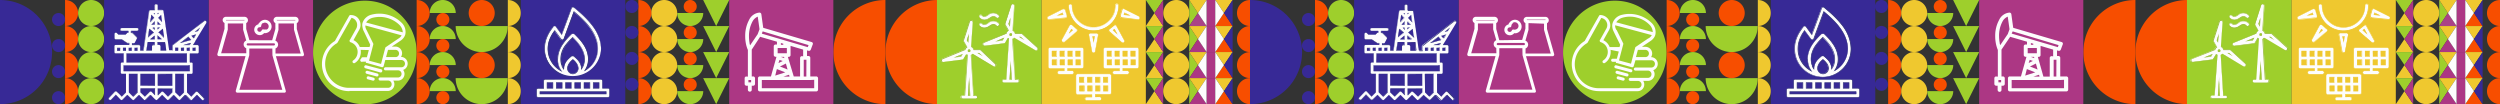<?xml version="1.0" encoding="UTF-8"?> <svg xmlns="http://www.w3.org/2000/svg" viewBox="0 0 595.28 24.87"><rect x="0" y="0" width="595.28" height="24.87" fill="#333333" stroke="none"/><defs><style>.cls-1,.cls-10{fill:#efc82f;}.cls-1,.cls-2,.cls-3,.cls-4,.cls-5,.cls-8,.cls-9{fill-rule:evenodd;}.cls-2{fill:#f74e00;}.cls-13,.cls-3{fill:#372996;}.cls-11,.cls-4{fill:#9ecf2c;}.cls-5,.cls-7{fill:#fdfdfd;}.cls-6,.cls-8{fill:#ac3784;}.cls-9{fill:#aa4387;}.cls-12{fill:#9bbd3f;}.cls-14{fill:#37387e;}.cls-15{fill:#fff;}.cls-16{fill:#cc5a30;}</style></defs><title>line_1</title><g id="Слой_2" data-name="Слой 2"><g id="Слой_1-2" data-name="Слой 1"><path class="cls-1" d="M158.15,0a3.1,3.1,0,1,0,3.1,3.1,3.1,3.1,0,0,0-3.1-3.1"></path><path class="cls-1" d="M158.15,6.2a3.1,3.1,0,1,0,3.1,3.1,3.1,3.1,0,0,0-3.1-3.1"></path><path class="cls-1" d="M158.15,12.4a3.1,3.1,0,1,0,3.1,3.1,3.1,3.1,0,0,0-3.1-3.1"></path><path class="cls-1" d="M158.15,18.6a3.1,3.1,0,1,0,3.1,3.1,3.1,3.1,0,0,0-3.1-3.1"></path><path class="cls-2" d="M152,6.2A3.1,3.1,0,1,0,152,0Z"></path><path class="cls-2" d="M152,12.4a3.1,3.1,0,1,0,0-6.2Z"></path><path class="cls-2" d="M152,18.6a3.1,3.1,0,1,0,0-6.2Z"></path><path class="cls-2" d="M152,24.8a3.1,3.1,0,1,0,0-6.2Z"></path><path class="cls-3" d="M150.4,3.09A1.55,1.55,0,1,1,152,1.55a1.54,1.54,0,0,1-1.55,1.54"></path><path class="cls-3" d="M150.4,9.28A1.55,1.55,0,1,1,152,7.73a1.55,1.55,0,0,1-1.55,1.55"></path><path class="cls-3" d="M150.4,15.46A1.55,1.55,0,1,1,152,13.91a1.54,1.54,0,0,1-1.55,1.55"></path><path class="cls-3" d="M150.4,21.64A1.55,1.55,0,1,1,152,20.1a1.54,1.54,0,0,1-1.55,1.54"></path><path class="cls-4" d="M167.45,3.1a3.1,3.1,0,1,1-6.2,0Z"></path><path class="cls-2" d="M164.35,0a1.55,1.55,0,1,1-1.55,1.55A1.54,1.54,0,0,1,164.35,0"></path><path class="cls-4" d="M167.45,9.3a3.1,3.1,0,1,1-6.2,0Z"></path><path class="cls-2" d="M164.35,6.2a1.55,1.55,0,1,1-1.55,1.55,1.55,1.55,0,0,1,1.55-1.55"></path><path class="cls-4" d="M167.45,15.5a3.1,3.1,0,1,1-6.2,0Z"></path><path class="cls-2" d="M164.35,12.4A1.55,1.55,0,1,1,162.8,14a1.55,1.55,0,0,1,1.55-1.55"></path><path class="cls-4" d="M167.45,21.7a3.1,3.1,0,1,1-6.2,0Z"></path><path class="cls-2" d="M164.35,18.6a1.55,1.55,0,1,1-1.55,1.55,1.55,1.55,0,0,1,1.55-1.55"></path><polygon class="cls-4" points="173.63 6.2 170.53 12.4 167.43 6.2 173.63 6.2"></polygon><polygon class="cls-4" points="173.63 0 170.53 6.2 167.43 0 173.63 0"></polygon><polygon class="cls-4" points="173.63 12.4 170.53 18.6 167.43 12.4 173.63 12.4"></polygon><polygon class="cls-4" points="173.63 18.6 170.53 24.8 167.43 18.6 173.63 18.6"></polygon><path class="cls-2" d="M210.83,0h0V24.8a12.4,12.4,0,0,1,0-24.8"></path><path class="cls-2" d="M223.23,0h0V24.8a12.4,12.4,0,1,1,0-24.8"></path><path class="cls-4" d="M86.88.16A12.34,12.34,0,1,1,74.54,12.5,12.33,12.33,0,0,1,86.88.16"></path><path class="cls-5" d="M90.78,16.5A.37.37,0,0,1,91,17a.36.36,0,0,1-.44.25L87,16.25a.36.36,0,1,1,.19-.7Zm-.92,1a.36.36,0,0,1-.18.7l-2.38-.64a.36.36,0,0,1-.25-.44.37.37,0,0,1,.44-.26Zm-.91,1a.36.36,0,0,1,.26.44.37.37,0,0,1-.44.26l-1.19-.32a.36.36,0,1,1,.19-.7ZM87.18,5.36,95.9,7.7a2.57,2.57,0,0,0-.8-1.77,6.77,6.77,0,0,0-6.34-1.7A2.54,2.54,0,0,0,87.18,5.36Zm.13,1.83.13.27,1.43,2.91a.38.38,0,0,1,0,.28l-1,3.8,2.86.77,1-3.8a.35.35,0,0,1,.17-.22l2.94-2h0a.1.1,0,0,0,0,0,2,2,0,0,0,.61-.51,2.11,2.11,0,0,0,.18-.27L87,6.06c0,.11,0,.22,0,.33a2.3,2.3,0,0,0,.27.74Zm5.08,4.68-.46,1.72h2.36a.79.79,0,0,0,.48-.24.87.87,0,0,0,0-1.22.85.85,0,0,0-.61-.26H92.39Zm-6.51,0a3.24,3.24,0,0,1-.16,1.61A3,3,0,0,1,84.49,15a.36.36,0,0,1-.38-.62A2.34,2.34,0,0,0,85,13.23a2.48,2.48,0,0,0,.06-1.55,2.45,2.45,0,0,0-.58-1,2.49,2.49,0,0,0-1-.62.35.35,0,0,1-.23-.45.38.38,0,0,1,.09-.15l1.42-2.54a.1.1,0,0,1,0,0h0a1.64,1.64,0,0,0,.26-.72A1.73,1.73,0,0,0,83.7,4.24l-3.36,5.94h0a.47.47,0,0,1-.1.1l-.39.24-.17.13c-.17.13-.34.27-.5.42v0h0a5.73,5.73,0,0,0,1.71,9.39,5.65,5.65,0,0,0,2,.45h9.5a.85.85,0,0,0,.87-.87.89.89,0,0,0-.25-.61.87.87,0,0,0-.62-.25H90.5a.37.37,0,0,1-.36-.37.36.36,0,0,1,.36-.36h4.27A.86.86,0,0,0,95.38,17a.85.85,0,0,0-.6-.25h-3a.36.36,0,0,1-.36-.36.37.37,0,0,1,.36-.37h3.79a.85.85,0,0,0,.86-.86.87.87,0,0,0-.25-.62.89.89,0,0,0-.61-.25H91.74l-.39,1.45a.35.35,0,0,1-.44.25l-3.56-1h-.26l.08-.3h-.84A.37.37,0,0,1,86,14a.36.36,0,0,1,.36-.36l1,0,.46-1.72ZM83.23,21.7h-.16a6.45,6.45,0,0,1-4.44-11.09h0l0,0a6.44,6.44,0,0,1,.56-.48,6.61,6.61,0,0,1,.55-.37l3.41-6a.38.38,0,0,1,.24-.18.32.32,0,0,1,.17,0A2.43,2.43,0,0,1,84.91,4a2.36,2.36,0,0,1,.81,1.16,2.47,2.47,0,0,1,.11,1.07,2.55,2.55,0,0,1-.37,1l0,0L84.17,9.56a3,3,0,0,1,.87.63,3,3,0,0,1,.63,1H88l.15-.56L86.79,7.78l-.15-.3v0a3,3,0,0,1-.33-1,2.36,2.36,0,0,1,0-1,3,3,0,0,1,2.2-2,7.52,7.52,0,0,1,7.08,1.9,3,3,0,0,1,.92,2.81,2.39,2.39,0,0,1-.46.88,2.91,2.91,0,0,1-.76.67h0l-2,1.35h.86a1.61,1.61,0,0,1,1.12.46h0a1.6,1.6,0,0,1,.47,1.13,1.62,1.62,0,0,1-.26.87h0a1.57,1.57,0,0,1,1.12.47,1.6,1.6,0,0,1,.47,1.13,1.57,1.57,0,0,1-.47,1.12h0a1.58,1.58,0,0,1-.6.38,1.6,1.6,0,0,1,.32.95,1.63,1.63,0,0,1-.46,1.13h0a1.61,1.61,0,0,1-1.12.47H93.65a1.58,1.58,0,0,1-.21,2h0a1.59,1.59,0,0,1-1.13.46H83.23Z"></path><path class="cls-3" d="M0,24.8A12.4,12.4,0,0,0,0,0Z"></path><path class="cls-2" d="M15.49,6.2a3.1,3.1,0,0,0,0-6.2Z"></path><path class="cls-3" d="M13.94,6.2a1.55,1.55,0,1,1,1.55-1.55A1.54,1.54,0,0,1,13.94,6.2"></path><path class="cls-2" d="M15.49,12.4a3.1,3.1,0,0,0,0-6.2Z"></path><path class="cls-3" d="M13.94,12.4a1.55,1.55,0,1,1,1.55-1.55,1.54,1.54,0,0,1-1.55,1.55"></path><path class="cls-2" d="M15.49,18.6a3.1,3.1,0,0,0,0-6.2Z"></path><path class="cls-3" d="M13.94,18.6a1.55,1.55,0,1,1,1.55-1.55,1.54,1.54,0,0,1-1.55,1.55"></path><path class="cls-4" d="M21.7,0a3.1,3.1,0,1,0,3.1,3.1A3.1,3.1,0,0,0,21.7,0"></path><path class="cls-4" d="M21.7,6.2a3.1,3.1,0,1,0,3.1,3.1,3.1,3.1,0,0,0-3.1-3.1"></path><path class="cls-4" d="M21.7,12.4a3.1,3.1,0,1,0,3.1,3.1,3.1,3.1,0,0,0-3.1-3.1"></path><path class="cls-4" d="M21.7,18.6a3.1,3.1,0,1,0,3.1,3.1,3.1,3.1,0,0,0-3.1-3.1"></path><path class="cls-2" d="M15.49,24.8a3.1,3.1,0,1,0,0-6.2Z"></path><path class="cls-3" d="M13.94,24.8a1.55,1.55,0,1,1,1.55-1.55,1.54,1.54,0,0,1-1.55,1.55"></path><path class="cls-1" d="M120.92,6.2a3.1,3.1,0,0,0,0-6.2Z"></path><path class="cls-1" d="M120.92,12.4a3.1,3.1,0,0,0,0-6.2Z"></path><path class="cls-1" d="M120.92,18.6a3.1,3.1,0,0,0,0-6.2Z"></path><path class="cls-1" d="M120.92,24.8a3.1,3.1,0,0,0,0-6.2Z"></path><path class="cls-4" d="M108.5,6.2a6.2,6.2,0,0,0,12.4,0Z"></path><path class="cls-2" d="M114.7,0a3.1,3.1,0,1,0,3.1,3.1A3.1,3.1,0,0,0,114.7,0"></path><path class="cls-4" d="M108.5,18.6a6.2,6.2,0,0,0,12.4,0Z"></path><path class="cls-2" d="M114.7,12.4a3.1,3.1,0,1,0,3.1,3.1,3.1,3.1,0,0,0-3.1-3.1"></path><path class="cls-2" d="M99.21,0a3.1,3.1,0,1,1,0,6.2Z"></path><path class="cls-2" d="M99.21,6.2a3.1,3.1,0,1,1,0,6.2Z"></path><path class="cls-2" d="M99.21,12.4a3.1,3.1,0,1,1,0,6.2Z"></path><path class="cls-2" d="M99.21,18.6a3.1,3.1,0,1,1,0,6.2Z"></path><path class="cls-4" d="M102.32,3.1a3.1,3.1,0,1,1,6.2,0Z"></path><path class="cls-2" d="M105.42,6.2A1.55,1.55,0,1,1,107,4.65a1.54,1.54,0,0,1-1.55,1.55"></path><path class="cls-4" d="M102.32,9.3a3.1,3.1,0,1,1,6.2,0Z"></path><path class="cls-2" d="M105.42,12.4A1.55,1.55,0,1,1,107,10.85a1.54,1.54,0,0,1-1.55,1.55"></path><path class="cls-4" d="M102.32,15.5a3.1,3.1,0,1,1,6.2,0Z"></path><path class="cls-2" d="M105.42,18.6A1.55,1.55,0,1,1,107,17.05a1.54,1.54,0,0,1-1.55,1.55"></path><path class="cls-4" d="M102.32,21.7a3.1,3.1,0,1,1,6.2,0Z"></path><path class="cls-2" d="M105.42,24.8A1.55,1.55,0,1,1,107,23.25a1.54,1.54,0,0,1-1.55,1.55"></path><rect class="cls-6" x="173.63" width="24.8" height="24.8"></rect><path class="cls-7" d="M187.36,11.43h-2.19v1.25h2.19Zm-2,3.59,1-.49-.75-.26ZM184.59,18l2.39-.77-2-.78Zm3.29-.2-1.35.44H188Zm-.75-2.67-1.41.71,1.81.72Zm-1.21-1.59.85.3-.09-.3Zm6.1.69h-.64v4H192Zm.51-3.49L181.6,7.47l-.2.54,10.93,3.22Zm-1.29,2.67v-1.6l-3-.89a.34.34,0,0,1,0,.14v2.07a.43.43,0,0,1-.45.41h-.19L189,18.2h1.51V13.78a.44.44,0,0,1,.46-.41Zm-4.73-2.75v-.25l-.57-.16v.41Zm-5.66-3.7-.42-3a2.52,2.52,0,0,0-1.28,1.22,7.17,7.17,0,0,0-.81,3.47,8.88,8.88,0,0,0,.14,1.59c0,.19.08.37.13.55l1.8-2.65Zm-2,12.09h-.64v.56h.64Zm14.12,0H181.4V21h12.47V19Zm-15.21-.81h.32V11.9a7.29,7.29,0,0,1-.48-1.56,8.83,8.83,0,0,1-.16-1.73,7.91,7.91,0,0,1,.91-3.83A3,3,0,0,1,180.82,3h0a.45.45,0,0,1,.46.36l.45,3.26,11.52,3.39a.4.4,0,0,1,.29.52l-.49,1.3a.46.46,0,0,1-.57.26l-.32-.09v1.33h.32a.44.44,0,0,1,.46.41V18.2h1.39a.44.44,0,0,1,.46.4v2.76a.44.44,0,0,1-.46.41H180.94a.44.44,0,0,1-.46-.41V18.6a.44.44,0,0,1,.46-.4h2.63l.69-2.44v0l.63-2.24h-.19a.44.44,0,0,1-.46-.41V11a.44.44,0,0,1,.46-.4H185V9.93l-4-1.17-.29.43L179,11.81V18.2h.32a.44.44,0,0,1,.46.4V20a.44.44,0,0,1-.46.41H179v1a.44.44,0,0,1-.46.41.44.44,0,0,1-.46-.41v-1h-.31a.43.43,0,0,1-.46-.41V18.6A.43.43,0,0,1,177.73,18.2Z"></path><path class="cls-2" d="M297.64,6.2a3.1,3.1,0,1,1,0-6.2Z"></path><polygon class="cls-1" points="272.83 6.2 274.9 3.1 276.97 6.2 272.83 6.2"></polygon><polygon class="cls-4" points="272.83 0 274.9 3.1 276.97 0 272.83 0"></polygon><polygon class="cls-8" points="276.97 0 274.9 3.1 276.97 6.2 276.97 0"></polygon><path class="cls-1" d="M280.07,6.2A3.1,3.1,0,1,0,277,3.1a3.1,3.1,0,0,0,3.1,3.1"></path><polygon class="cls-4" points="283.17 6.2 285.24 3.1 283.17 0 283.17 6.2"></polygon><polygon class="cls-1" points="283.17 0 285.24 3.1 287.3 0 283.17 0"></polygon><polygon class="cls-9" points="283.17 6.2 285.24 3.1 287.3 6.2 283.17 6.2"></polygon><rect class="cls-6" x="287.3" width="2.07" height="6.2"></rect><polygon class="cls-5" points="287.3 6.2 285.24 3.1 287.3 0 287.3 6.2"></polygon><polygon class="cls-1" points="289.37 0 291.44 3.1 293.5 0 289.37 0"></polygon><polygon class="cls-2" points="289.37 6.2 291.44 3.1 293.5 6.2 289.37 6.2"></polygon><polygon class="cls-3" points="293.5 6.2 291.44 3.1 293.5 0 293.5 6.2"></polygon><polygon class="cls-5" points="289.37 6.2 291.44 3.1 289.37 0 289.37 6.2"></polygon><path class="cls-2" d="M297.64,12.4a3.1,3.1,0,1,1,0-6.2Z"></path><polygon class="cls-1" points="272.83 12.4 274.9 9.3 276.97 12.4 272.83 12.4"></polygon><polygon class="cls-4" points="272.83 6.2 274.9 9.3 276.97 6.2 272.83 6.2"></polygon><polygon class="cls-8" points="276.97 6.2 274.9 9.3 276.97 12.4 276.97 6.2"></polygon><path class="cls-1" d="M280.07,12.4A3.1,3.1,0,1,0,277,9.3a3.1,3.1,0,0,0,3.1,3.1"></path><polygon class="cls-4" points="283.17 12.4 285.24 9.3 283.17 6.2 283.17 12.4"></polygon><polygon class="cls-1" points="283.17 6.2 285.24 9.3 287.3 6.2 283.17 6.2"></polygon><polygon class="cls-8" points="283.17 12.4 285.24 9.3 287.3 12.4 283.17 12.4"></polygon><rect class="cls-6" x="287.3" y="6.2" width="2.07" height="6.2"></rect><polygon class="cls-5" points="287.3 12.4 285.24 9.3 287.3 6.2 287.3 12.4"></polygon><polygon class="cls-1" points="289.37 6.2 291.44 9.3 293.5 6.2 289.37 6.2"></polygon><polygon class="cls-2" points="289.37 12.4 291.44 9.3 293.5 12.4 289.37 12.4"></polygon><polygon class="cls-3" points="293.5 12.4 291.44 9.3 293.5 6.2 293.5 12.4"></polygon><polygon class="cls-5" points="289.37 12.4 291.44 9.3 289.37 6.2 289.37 12.4"></polygon><path class="cls-2" d="M297.64,18.6a3.1,3.1,0,1,1,0-6.2Z"></path><polygon class="cls-1" points="272.83 18.6 274.9 15.5 276.97 18.6 272.83 18.6"></polygon><polygon class="cls-4" points="272.83 12.4 274.9 15.5 276.97 12.4 272.83 12.4"></polygon><polygon class="cls-8" points="276.97 12.4 274.9 15.5 276.97 18.6 276.97 12.4"></polygon><path class="cls-1" d="M280.07,18.6a3.1,3.1,0,1,0-3.1-3.1,3.1,3.1,0,0,0,3.1,3.1"></path><polygon class="cls-4" points="283.17 18.6 285.24 15.5 283.17 12.4 283.17 18.6"></polygon><polygon class="cls-1" points="283.17 12.4 285.24 15.5 287.3 12.4 283.17 12.4"></polygon><polygon class="cls-8" points="283.17 18.6 285.24 15.5 287.3 18.6 283.17 18.6"></polygon><rect class="cls-6" x="287.3" y="12.4" width="2.07" height="6.2"></rect><polygon class="cls-5" points="287.3 18.6 285.24 15.5 287.3 12.4 287.3 18.6"></polygon><polygon class="cls-1" points="289.37 12.4 291.44 15.5 293.5 12.4 289.37 12.4"></polygon><polygon class="cls-2" points="289.37 18.6 291.44 15.5 293.5 18.6 289.37 18.6"></polygon><polygon class="cls-3" points="293.5 18.6 291.44 15.5 293.5 12.4 293.5 18.6"></polygon><polygon class="cls-5" points="289.37 18.6 291.44 15.5 289.37 12.4 289.37 18.6"></polygon><path class="cls-2" d="M297.64,24.8a3.1,3.1,0,1,1,0-6.2Z"></path><polygon class="cls-1" points="272.83 24.8 274.9 21.7 276.97 24.8 272.83 24.8"></polygon><polygon class="cls-4" points="272.83 18.6 274.9 21.7 276.97 18.6 272.83 18.6"></polygon><polygon class="cls-8" points="276.97 18.6 274.9 21.7 276.97 24.8 276.97 18.6"></polygon><path class="cls-1" d="M280.07,24.8a3.1,3.1,0,1,0-3.1-3.1,3.1,3.1,0,0,0,3.1,3.1"></path><polygon class="cls-4" points="283.17 24.8 285.24 21.7 283.17 18.6 283.17 24.8"></polygon><polygon class="cls-1" points="283.17 18.6 285.24 21.7 287.3 18.6 283.17 18.6"></polygon><polygon class="cls-8" points="283.17 24.8 285.24 21.7 287.3 24.8 283.17 24.8"></polygon><rect class="cls-6" x="287.3" y="18.6" width="2.07" height="6.2"></rect><polygon class="cls-5" points="287.3 24.8 285.24 21.7 287.3 18.6 287.3 24.8"></polygon><polygon class="cls-1" points="289.37 18.6 291.44 21.7 293.5 18.6 289.37 18.6"></polygon><polygon class="cls-2" points="289.37 24.8 291.44 21.7 293.5 24.8 289.37 24.8"></polygon><polygon class="cls-3" points="293.5 24.8 291.44 21.7 293.5 18.6 293.5 24.8"></polygon><polygon class="cls-5" points="289.37 24.8 291.44 21.7 289.37 18.6 289.37 24.8"></polygon><rect class="cls-10" x="247.97" width="24.87" height="24.87"></rect><path class="cls-5" d="M256.14,13.41h1.09V12.15h-1.09Zm-1.9,0h1.09V12.15h-1.09Zm-1.9,0h1.09V12.15h-1.09Zm-1.89,0h1.08V12.15h-1.08Zm1.08.81h-1.08v1.26h1.08Zm1.9,0h-1.09v1.26h1.09Zm1.9,0h-1.09v1.26h1.09Zm1.9,0h-1.09v1.26h1.09Zm-1.91,2.64a.41.41,0,0,1,.41.41.41.41,0,0,1-.41.41h-3.1a.41.41,0,0,1-.41-.41.41.41,0,0,1,.41-.41h1.21V16.3H250a.41.41,0,0,1-.41-.41V11.74a.4.4,0,0,1,.41-.4h7.6a.4.4,0,0,1,.4.4v4.15a.41.41,0,0,1-.4.41h-3.4v.56Zm13.95-3.45h1.08V12.15h-1.08Zm-1.9,0h1.08V12.15h-1.08Zm-1.9,0h1.09V12.15h-1.09Zm-1.9,0h1.09V12.15h-1.09Zm1.09.81h-1.09v1.26h1.09Zm1.9,0h-1.09v1.26h1.09Zm1.89,0h-1.08v1.26h1.09Zm1.9,0h-1.08v1.26h1.08Zm-1.9,2.64a.41.41,0,0,1,.41.41.42.42,0,0,1-.41.41h-3.11a.41.41,0,0,1-.41-.41.42.42,0,0,1,.41-.41h1.22V16.3h-3.4a.42.42,0,0,1-.41-.41V11.74a.41.41,0,0,1,.41-.4h7.6a.4.4,0,0,1,.41.4v4.15a.41.41,0,0,1-.41.41h-3.39v.56Zm-5.75,2.77h1.09V18.37H262.7Zm-1.89,0h1.08V18.37h-1.08Zm-1.9,0H260V18.37h-1.08Zm-1.9,0h1.08V18.37H257Zm1.08.81H257V21.7h1.08Zm1.9,0h-1.08V21.7H260Zm1.9,0h-1.08V21.7h1.08Zm1.9,0H262.7V21.7h1.08Zm-1.9,2.64a.41.41,0,0,1,0,.81h-3.11a.41.41,0,1,1,0-.81H260v-.57H256.6a.41.41,0,0,1-.41-.4V18a.42.42,0,0,1,.41-.41h7.6a.42.42,0,0,1,.41.41v4.15a.41.41,0,0,1-.41.4h-3.39v.57ZM260.4,9.91l.23-1.23h-.46Zm1.11-1.53-.71,3.84a.41.41,0,0,1-.47.33.42.42,0,0,1-.33-.33l-.72-3.88a.41.41,0,0,1,.33-.47h1.51a.4.4,0,0,1,.4.41A.41.41,0,0,1,261.51,8.38ZM249.57,3.89l3.52-1.76a.19.19,0,0,1,.08,0,.4.4,0,0,1,.5.27l.4,1.36s0,.06,0,.09a.41.41,0,0,1-.37.45l-3.93.39h0a.42.42,0,0,1-.4-.22A.41.41,0,0,1,249.57,3.89ZM253,3.07l-1.12.56,1.24-.12Zm15.87.56-1.12-.56-.13.44Zm-1.18-1.5,3.51,1.76a.41.41,0,0,1-.22.77h0l-3.93-.39a.41.41,0,0,1-.36-.45.29.29,0,0,1,0-.09l.39-1.36a.4.4,0,0,1,.5-.27A.32.32,0,0,1,267.72,2.13ZM265.93,8l-.59-1.1-.36.29Zm-.11-1.91,1.88,3.47a.41.41,0,0,1-.17.55.43.43,0,0,1-.47-.06l-3-2.56a.41.41,0,0,1,0-.58l.06,0,1.11-.9a.41.41,0,0,1,.57.06.25.25,0,0,1,0,.07ZM254.53,8l.6-1.1.35.29Zm.11-1.91-1.88,3.47a.41.41,0,0,0,.17.55.43.43,0,0,0,.47-.06l3-2.56a.41.41,0,0,0,0-.58.1.1,0,0,0-.06,0L255.25,6a.41.41,0,0,0-.57.06Zm-.17-4.71a.41.41,0,0,1,.4-.41.42.42,0,0,1,.41.36v0a5.12,5.12,0,0,0,10.24,0h0a.41.41,0,1,1,.81,0,5.94,5.94,0,0,1-1.73,4.2,5.94,5.94,0,0,1-8.4,0A5.94,5.94,0,0,1,254.47,1.38Zm-1.07,8.67a.44.44,0,0,0,.08-.11m13.58.11a.44.44,0,0,1-.08-.11"></path><path class="cls-10" d="M257.23,13.47h-1.15V12.09h1.21v1.38Zm-1-.12h1V12.21h-1Zm-.87.12h-1.14V12.09h1.21v1.38Zm-1-.12h1V12.21h-1Zm-.87.12h-1.14V12.09h1.21v1.38Zm-1-.12h1V12.21h-1Zm-.87.12h-1.14V12.09h1.2v1.38Zm-1-.12h1V12.21h-1Zm-.05.82h1.14v1.37h-1.2V14.17Zm1,.11h-1v1.14h1Zm.87-.12h1.15v1.38h-1.2V14.16Zm1,.12h-1v1.14h1Zm.87-.12h1.15v1.38h-1.2V14.16Zm1,.12h-1v1.14h1Zm.87-.12h1.15v1.38h-1.21V14.16Zm1,.12h-1v1.14h1ZM255.57,17a.36.36,0,0,0-.25-.1h-1.13v-.68h3.45a.35.35,0,0,0,.24-.1h0a.34.34,0,0,0,.11-.25V11.74a.32.32,0,0,0-.11-.24h0a.32.32,0,0,0-.24-.11H250a.33.33,0,0,0-.25.11.35.35,0,0,0-.1.24v4.15a.37.37,0,0,0,.1.25.36.36,0,0,0,.25.1h3.45v.68h-1.27a.36.36,0,0,0-.25.1h0a.36.36,0,0,0,0,.5.36.36,0,0,0,.25.1h3.1a.36.36,0,0,0,.25-.1h0a.36.36,0,0,0,0-.5Zm-.25-.22a.48.48,0,0,1,.33.14.44.44,0,0,1,.14.33.45.45,0,0,1-.14.33h0a.47.47,0,0,1-.33.13h-3.1a.48.48,0,0,1-.33-.14h0a.44.44,0,0,1-.14-.33.45.45,0,0,1,.14-.33h0a.47.47,0,0,1,.33-.13h1.15v-.46H250a.47.47,0,0,1-.33-.13.45.45,0,0,1-.14-.33V11.74a.46.46,0,0,1,.47-.46h7.6a.49.49,0,0,1,.33.13h0a.51.51,0,0,1,.13.33v4.15a.49.49,0,0,1-.13.33h0a.49.49,0,0,1-.33.13H254.3v.46Zm15-3.33h-1.14V12.09h1.2v1.38Zm-1-.12h1V12.21h-1Zm-.88.12h-1.14V12.09h1.2v1.38Zm-1-.12h1V12.21h-1Zm-.87.12h-1.15V12.09h1.2v1.38Zm-1-.12h1V12.21h-1Zm-.87.12h-1.15V12.09h1.2v1.38Zm-1-.12h1V12.21h-1Zm-.06.82h1.14v1.37h-1.21V14.17Zm1,.11h-1v1.14h1Zm.87-.12h1.14v1.38h-1.2V14.16Zm1,.12h-1v1.14h1Zm.87-.12h1.14v1.38h-1.2V14.16Zm1,.12h-1v1.14h1Zm.87-.12h1.14v1.38h-1.2V14.16Zm1,.12h-1v1.14h1ZM268.7,17a.37.37,0,0,0-.25-.1h-1.14v-.68h3.45a.36.36,0,0,0,.25-.1h0a.37.37,0,0,0,.1-.25V11.74a.35.35,0,0,0-.1-.24h0a.33.33,0,0,0-.25-.11h-7.6a.38.38,0,0,0-.35.35v4.15a.34.34,0,0,0,.11.25.35.35,0,0,0,.24.1h3.45v.68h-1.27a.37.37,0,0,0-.25.1h0a.35.35,0,0,0,.25.6h3.11a.37.37,0,0,0,.25-.1h0a.36.36,0,0,0,0-.5Zm-.25-.22a.5.5,0,0,1,.33.14.47.47,0,0,1,.13.33.49.49,0,0,1-.13.33h0a.49.49,0,0,1-.33.13h-3.11a.5.5,0,0,1-.33-.14h0a.47.47,0,0,1-.13-.33.49.49,0,0,1,.13-.33h0a.49.49,0,0,1,.33-.13h1.16v-.46h-3.34a.44.44,0,0,1-.46-.46V11.74a.51.51,0,0,1,.13-.33.49.49,0,0,1,.33-.13h7.6a.47.47,0,0,1,.33.13h0a.47.47,0,0,1,.14.33v4.15a.45.45,0,0,1-.14.33.47.47,0,0,1-.33.13h-3.33v.46Zm-4.66,2.88h-1.14V18.31h1.2v1.37Zm-1-.11h1V18.43h-1Zm-.87.11h-1.14V18.31H262v1.37Zm-1-.11h1V18.43h-1Zm-.87.11h-1.14V18.31h1.2v1.37Zm-1-.11h1V18.43h-1Zm-.87.12H257V18.31h1.2v1.38Zm-1-.12h1V18.43h-1Zm-.06.81h1.14v1.38H257V20.38Zm1,.12h-1v1.14h1Zm.87-.12h1.14v1.38h-1.2V20.38Zm1,.12h-1v1.14h1Zm.87-.12H262v1.38h-1.2V20.38Zm1,.12h-1v1.14h1Zm.87-.12h1.15v1.38h-1.2V20.38Zm1,.12h-1v1.14h1Zm-1.6,2.74a.35.35,0,0,0-.24-.1h-1.14v-.68h3.45a.34.34,0,0,0,.25-.11h0a.35.35,0,0,0,.1-.24V18a.37.37,0,0,0-.1-.25h0a.37.37,0,0,0-.25-.1h-7.6a.34.34,0,0,0-.35.35v4.15a.35.35,0,0,0,.1.24.34.34,0,0,0,.25.11h3.45v.68h-1.27a.37.37,0,0,0-.25.1h0a.36.36,0,0,0-.1.25.35.35,0,0,0,.1.24.34.34,0,0,0,.25.11h3.11a.31.31,0,0,0,.24-.1h0a.32.32,0,0,0,.11-.24A.33.33,0,0,0,262.13,23.24Zm-.24-.22a.45.45,0,0,1,.33.14.47.47,0,0,1,.13.33.46.46,0,0,1-.13.32h0a.45.45,0,0,1-.33.14h-3.11a.47.47,0,0,1-.33-.13h0a.5.5,0,0,1-.14-.33.48.48,0,0,1,.14-.33h0a.48.48,0,0,1,.33-.14h1.16v-.45H256.6a.49.49,0,0,1-.33-.13.52.52,0,0,1-.14-.33V18a.5.5,0,0,1,.14-.33h0a.5.5,0,0,1,.33-.14h7.6a.5.5,0,0,1,.33.14h0a.5.5,0,0,1,.14.33v4.15a.52.52,0,0,1-.14.33h0a.45.45,0,0,1-.33.14h-3.33V23ZM260.68,8.69l-.22,1.23-.06.31-.06-.31-.22-1.23,0-.07h.6Zm-.28.9.16-.85h-.32Zm.35,2.62.7-3.84h0a.06.06,0,0,0,0,0s0,0,0-.05a.34.34,0,0,0-.11-.25h0a.35.35,0,0,0-.24-.1h-1.5a.33.33,0,0,0-.22.14.34.34,0,0,0-.06.26l.72,3.88h0a.31.31,0,0,0,.09.18.35.35,0,0,0,.19.1.34.34,0,0,0,.26-.05A.38.38,0,0,0,260.75,12.21Zm.82-3.82-.71,3.84a.45.45,0,0,1-.19.3.48.48,0,0,1-.35.08.55.55,0,0,1-.25-.13.5.5,0,0,1-.13-.25l-.71-3.88A.41.41,0,0,1,259.3,8a.49.49,0,0,1,.3-.2h1.52a.52.52,0,0,1,.33.14h0a.47.47,0,0,1,.13.33v.06S261.57,8.37,261.57,8.39Zm-8.46-6.21L249.6,3.94a.38.38,0,0,0-.18.2h0a.42.42,0,0,0,0,.27.43.43,0,0,0,.15.15.34.34,0,0,0,.2,0h.06l3.87-.39h0a.36.36,0,0,0,.23-.13.33.33,0,0,0,.08-.25s0,0,0,0h0a.06.06,0,0,0,0,0h0l-.39-1.36a.36.36,0,0,0-.17-.21.34.34,0,0,0-.26,0h0l0,0Zm-3.56,1.66,3.51-1.76,0,0h0l.05,0a.45.45,0,0,1,.36,0,.48.48,0,0,1,.22.28l.39,1.36s0,0,0,0h0v.06a.45.45,0,0,1-.41.5l-3.93.4h-.06a.39.39,0,0,1-.21-.06.41.41,0,0,1-.19-.2.48.48,0,0,1,0-.35A.46.46,0,0,1,249.55,3.84Zm2.33-.26L253,3l.06,0,0,.06.13.44,0,.07h-.07l-1.25.13-.31,0ZM253,3.15l-.78.39.87-.09ZM267.8,3l1.12.56.29.14-.32,0-1.25-.13h-.07l0-.07.13-.44,0-.06Zm.79.52-.78-.39-.09.3Zm2.62.4-3.52-1.76h0l0,0h0a.36.36,0,0,0-.27,0,.34.34,0,0,0-.16.21l-.4,1.36h0s0,0,0,0h0v0a.37.37,0,0,0,.07.25.36.36,0,0,0,.24.13h0L271,4.6H271a.34.34,0,0,0,.2,0,.34.34,0,0,0,.14-.15h0a.36.36,0,0,0,0-.27A.41.41,0,0,0,271.21,3.94Zm-3.47-1.86,3.52,1.76a.47.47,0,0,1,.23.27.43.43,0,0,1,0,.35h0a.48.48,0,0,1-.2.2.37.37,0,0,1-.21.06H271l-3.92-.4a.47.47,0,0,1-.32-.16.52.52,0,0,1-.1-.34.13.13,0,0,1,0-.06v0l.4-1.36a.42.42,0,0,1,.22-.28.43.43,0,0,1,.35,0l.05,0h0Zm-2.35,4.8L266,8l.15.27-.23-.2L265,7.23l-.06,0,.06-.05.35-.28.06-.05Zm.34.87L265.32,7l-.25.2Zm.14-1.69,1.88,3.47a.48.48,0,0,1,0,.35.49.49,0,0,1-.23.28.45.45,0,0,1-.28.05.48.48,0,0,1-.26-.12l-3-2.56a.49.49,0,0,1-.16-.32.46.46,0,0,1,.11-.33l0,0,0,0,1.11-.89a.43.43,0,0,1,.34-.1.48.48,0,0,1,.32.17V6h0ZM255.14,7l-.41.76.66-.56Zm-.66,1,.59-1.1,0-.07,0,.05.36.28,0,.05,0,0-1,.82-.24.2Zm-1.77,1.55,1.88-3.47,0,0h0l0,0a.44.44,0,0,1,.31-.17.43.43,0,0,1,.34.1l1.11.89,0,0,0,0a.46.46,0,0,1,.11.33.45.45,0,0,1-.16.32l-3,2.56a.42.42,0,0,1-.26.12.47.47,0,0,1-.28-.05.44.44,0,0,1-.22-.28A.43.43,0,0,1,252.71,9.53Zm1.92-8.4a.36.36,0,0,0-.11.25A5.79,5.79,0,0,0,255,3.63a5.91,5.91,0,0,0,1.27,1.91,5.86,5.86,0,0,0,1.91,1.27,5.85,5.85,0,0,0,4.5,0,5.71,5.71,0,0,0,1.9-1.27,5.78,5.78,0,0,0,1.28-1.91,5.79,5.79,0,0,0,.45-2.25.36.36,0,0,0-.11-.25h0a.35.35,0,0,0-.24-.1.36.36,0,0,0-.25.1.37.37,0,0,0-.1.25h0a5,5,0,0,1-.4,2A5,5,0,0,1,264.06,5a5.35,5.35,0,0,1-1.68,1.13,5.22,5.22,0,0,1-4,0A5.35,5.35,0,0,1,256.74,5a5,5,0,0,1-1.12-1.68,5,5,0,0,1-.4-2v0a.3.3,0,0,0-.12-.21h0a.32.32,0,0,0-.23-.09.35.35,0,0,0-.24.1Zm-.22.25a.49.49,0,0,1,.13-.33h0a.49.49,0,0,1,.33-.13.47.47,0,0,1,.31.11.49.49,0,0,1,.16.29v.06a5.2,5.2,0,0,0,.38,1.94A5.25,5.25,0,0,0,256.82,5a5.2,5.2,0,0,0,1.64,1.1,5.14,5.14,0,0,0,3.88,0A5.2,5.2,0,0,0,264,5a5.25,5.25,0,0,0,1.1-1.64,5.2,5.2,0,0,0,.38-1.94h0a.45.45,0,0,1,.14-.33.47.47,0,0,1,.33-.13.51.51,0,0,1,.33.13h0a.49.49,0,0,1,.13.33,6,6,0,0,1-.45,2.29,6.06,6.06,0,0,1-1.3,2,6,6,0,0,1-6.53,1.3,5.9,5.9,0,0,1-1.95-1.3,6.06,6.06,0,0,1-1.3-1.95A6,6,0,0,1,254.41,1.38Zm-1,8.62,0,0h0l0-.05,0,0,2.89-2.49a.29.29,0,0,0,.12-.23.35.35,0,0,0-.08-.26l0,0h0l0,0h0L255.22,6a.37.37,0,0,0-.26-.08.36.36,0,0,0-.23.13l0,0,0,0,0,0h0l-1.86,3.42a.36.36,0,0,0,0,.27.32.32,0,0,0,.17.21.49.49,0,0,0,.21,0A.3.3,0,0,0,253.36,10Zm13.7,0,0,0a.35.35,0,0,0,.2.1.52.52,0,0,0,.21,0,.39.39,0,0,0,.17-.21.42.42,0,0,0,0-.27L265.8,6.16h0l0,0,0,0,0,0a.36.36,0,0,0-.23-.13.37.37,0,0,0-.26.08l-1.11.89h0l0,0h0l0,0a.35.35,0,0,0-.08.26.37.37,0,0,0,.12.23L267,9.93l0,0,0,.05Z"></path><rect class="cls-11" x="223.1" width="24.87" height="24.87"></rect><path class="cls-12" d="M233.59,3.89s.63.84,1.84,0a1.53,1.53,0,0,1,2.13,0l-.09.08a1.41,1.41,0,0,0-2,0c-1.3.94-2,0-2,0Z"></path><path class="cls-7" d="M233.22,4.17a.41.41,0,1,1,.65-.49s.43.56,1.36-.11a1.87,1.87,0,0,1,2.59.06.4.4,0,0,1,0,.57.41.41,0,0,1-.58,0s-.55-.64-1.5.05c-1.59,1.14-2.48-.05-2.49-.06"></path><path class="cls-12" d="M233.2,3.88a.36.36,0,0,0,.07.26h0c.06.08.92,1.11,2.4.05,1-.72,1.58-.06,1.59-.05h0a.32.32,0,0,0,.24.11.3.3,0,0,0,.25-.09.32.32,0,0,0,.11-.24.3.3,0,0,0-.09-.25h0a1.81,1.81,0,0,0-2.51,0c-1,.7-1.43.1-1.43.09h0a.36.36,0,0,0-.23-.13.36.36,0,0,0-.39.3m0,.33a.45.45,0,0,1-.09-.35h0a.4.4,0,0,1,.18-.3.47.47,0,0,1,.34-.1h0a.5.5,0,0,1,.31.18h0s.42.49,1.28-.12a1.9,1.9,0,0,1,2.66.06h0a.44.44,0,0,1,.12.33.53.53,0,0,1-.15.33.54.54,0,0,1-.34.12.53.53,0,0,1-.32-.15h0s-.52-.59-1.43.06C234.12,5.44,233.19,4.22,233.18,4.21Z"></path><path class="cls-12" d="M233.59,5.82s.63.84,1.84,0a1.51,1.51,0,0,1,2.13,0l-.09.08a1.4,1.4,0,0,0-2,0c-1.3.94-2,0-2,0Z"></path><path class="cls-7" d="M233.22,6.11a.41.41,0,0,1,.08-.57.4.4,0,0,1,.57.07s.43.57,1.36-.1a1.87,1.87,0,0,1,2.59,0,.41.41,0,1,1-.61.55s-.55-.63-1.5.06c-1.59,1.13-2.48-.06-2.49-.06"></path><path class="cls-12" d="M233.2,5.81a.36.36,0,0,0,.07.26h0c.06.07.92,1.1,2.4,0,1-.72,1.58-.06,1.59,0h0a.37.37,0,0,0,.24.12.35.35,0,0,0,.25-.1.32.32,0,0,0,.11-.24.3.3,0,0,0-.09-.25h0a1.81,1.81,0,0,0-2.51,0c-1,.71-1.43.1-1.43.1h0a.36.36,0,0,0-.23-.13.36.36,0,0,0-.39.3m0,.33a.42.42,0,0,1-.09-.34h0a.46.46,0,0,1,.52-.4h0a.42.42,0,0,1,.31.18h0s.42.49,1.28-.12a1.92,1.92,0,0,1,2.66.06h0a.41.41,0,0,1,.12.33.5.5,0,0,1-.15.32.45.45,0,0,1-.34.12.44.44,0,0,1-.32-.15h0s-.52-.59-1.43.06c-1.62,1.17-2.55-.06-2.56-.07Z"></path><path class="cls-7" d="M230.94,11.88a.29.29,0,0,0-.4,0h0a.3.3,0,0,0-.08.2.28.28,0,0,0,.08.2.27.27,0,0,0,.2.09.28.28,0,0,0,.2-.08h0a.25.25,0,0,0,.09-.2.33.33,0,0,0-.09-.2m-.37-3.42-.35,1.1.25.44Zm-3.13,5.13,1.36-.17.3-.5Zm6.08-.57-.43-.39h-.22Zm-1.22,9.71a.41.41,0,0,1,0,.81h-3.11a.41.41,0,1,1,0-.81h.48l.64-9.63a1.67,1.67,0,0,1-.28-.18L229.4,14a.42.42,0,0,1-.33.2l-4.58.57a.4.4,0,0,1-.45-.35.41.41,0,0,1,.26-.43l5.38-2.2a1,1,0,0,1,.29-.49h0a.87.87,0,0,1,.21-.17l-.76-1.33a.43.43,0,0,1,0-.35l1.43-4.39a.4.4,0,0,1,.51-.27.42.42,0,0,1,.28.42h0l-.4,5.87a1,1,0,0,1,.31.22,1,1,0,0,1,.29.52l1.43,0a.45.45,0,0,1,.29.12l3.55,3.2a.42.42,0,0,1,0,.58.41.41,0,0,1-.51.07h0l-5-3,0,0h0a1.21,1.21,0,0,1-.35.24l.59,9.63Zm-1.57-3.56-.24,3.56h.45Z"></path><path class="cls-12" d="M230.74,11.74a.33.33,0,0,1,.24.1.28.28,0,0,1,.08.11.3.3,0,0,1,0,.13.32.32,0,0,1,0,.14l-.07.11h0a.3.3,0,0,1-.11.07.28.28,0,0,1-.13,0,.31.31,0,0,1-.13,0,.41.41,0,0,1-.11-.07.47.47,0,0,1-.07-.12.28.28,0,0,1,0-.13.35.35,0,0,1,.1-.24h0a.41.41,0,0,1,.11-.07.31.31,0,0,1,.13,0m.16.19a.22.22,0,0,0-.16-.07l-.08,0a.2.2,0,0,0-.08,0h0a.2.2,0,0,0-.06.15.24.24,0,0,0,0,.09.16.16,0,0,0,0,.07l.08,0,.08,0,.09,0a.18.18,0,0,0,.07,0h0a.18.18,0,0,0,0-.07.2.2,0,0,0,0-.09.19.19,0,0,0,0-.08A.18.18,0,0,0,230.9,11.93Zm-.74-2.38.36-1.1.14-.45,0,.47-.1,1.54,0,.19-.09-.17-.25-.44,0,0Zm.32-.62-.2.63.14.25Zm-1.67,4.55-1.37.17-.43.06.4-.17,1.66-.68.16-.06-.08.14-.3.51,0,0Zm-.95,0,.9-.11L229,13Zm5.27-.89.43.38.43.39-.5-.29-.65-.39-.18-.1h.45Zm-.59,10.3h0a.35.35,0,0,0-.24-.1h-.6v-.06l-.59-9.63v0l0,0a.91.91,0,0,0,.17-.09l.16-.13h0l0,0,0,0,0,0,0,0,5,2.94h0l0,0a.32.32,0,0,0,.23,0,.33.33,0,0,0,.2-.11.3.3,0,0,0,.09-.25.32.32,0,0,0-.11-.24L233.49,12h0a.24.24,0,0,0-.12-.07.28.28,0,0,0-.13,0l-1.43,0h0v-.05a1.19,1.19,0,0,0-.11-.26.76.76,0,0,0-.17-.23l-.14-.12-.16-.09,0,0v0l.4-5.82h0v0a.33.33,0,0,0-.06-.22.28.28,0,0,0-.18-.14.36.36,0,0,0-.27,0,.33.33,0,0,0-.17.21l-1.42,4.39h0a.41.41,0,0,0,0,.16.34.34,0,0,0,.05.14l.76,1.33,0,.05,0,0-.11.07-.09.09h0a1.12,1.12,0,0,0-.17.21,1.09,1.09,0,0,0-.1.25v0h0l-5.38,2.2h0a.38.38,0,0,0-.18.15.4.4,0,0,0,0,.22.36.36,0,0,0,.13.24.37.37,0,0,0,.25.07h0l4.58-.58h0a.34.34,0,0,0,.17-.05.34.34,0,0,0,.12-.12h0l.63-1.09,0-.05,0,0,.13.09.14.07,0,0v0l-.64,9.64v.05h-.54a.37.37,0,0,0-.25.1.36.36,0,0,0-.1.25.35.35,0,0,0,.1.24.34.34,0,0,0,.25.11h3.11a.31.31,0,0,0,.24-.1.32.32,0,0,0,.11-.24A.33.33,0,0,0,232.54,22.89Zm-.24-.22a.45.45,0,0,1,.33.14h0a.47.47,0,0,1,.13.33.46.46,0,0,1-.13.32h0a.45.45,0,0,1-.33.14h-3.11a.49.49,0,0,1-.33-.13.5.5,0,0,1-.14-.33.48.48,0,0,1,.47-.47h.43l.63-9.54-.11-.06-.09-.06-.6,1a.41.41,0,0,1-.16.16.57.57,0,0,1-.22.07l-4.57.57h0a.44.44,0,0,1-.34-.09.5.5,0,0,1-.18-.31.45.45,0,0,1,.07-.3.39.39,0,0,1,.23-.19l5.36-2.2a1,1,0,0,1,.1-.24.88.88,0,0,1,.19-.24h0l.1-.1a.18.18,0,0,0,.07-.05l-.73-1.28a.36.36,0,0,1-.06-.2.34.34,0,0,1,0-.2l1.42-4.39a.44.44,0,0,1,.23-.27.45.45,0,0,1,.36,0,.48.48,0,0,1,.24.18h0a.62.62,0,0,1,.08.24h0v0l-.4,5.83.14.09.15.13a.92.92,0,0,1,.19.25,1.12,1.12,0,0,1,.11.25h1.38a.57.57,0,0,1,.18,0,.44.44,0,0,1,.15.1l3.55,3.2a.5.5,0,0,1,.15.32.54.54,0,0,1-.12.34.44.44,0,0,1-.28.14.37.37,0,0,1-.25,0h0l-.05,0-5-3,0,0h0a.75.75,0,0,1-.17.14.51.51,0,0,1-.16.09l.58,9.54Zm-1.87.06.24-3.56.06-.91.05.91.22,3.56v.06h-.57Zm.29-2.65-.17,2.59h.33Z"></path><path class="cls-7" d="M240.87,8a.29.29,0,0,0-.4,0h0a.3.3,0,0,0-.08.2.28.28,0,0,0,.08.2.25.25,0,0,0,.2.09.28.28,0,0,0,.2-.08h0a.28.28,0,0,0,.08-.2.32.32,0,0,0-.08-.2m-.37-3.42-.36,1.1.25.44Zm-3.14,5.13,1.37-.17.29-.51Zm6.09-.57L243,8.79h-.22Zm-1.23,9.71a.41.41,0,1,1,0,.81h-3.1a.41.41,0,1,1,0-.81h.48l.64-9.63a1.34,1.34,0,0,1-.28-.18l-.63,1.09a.42.42,0,0,1-.34.2l-4.57.57a.4.4,0,0,1-.45-.35.39.39,0,0,1,.26-.43L239.61,8a1.09,1.09,0,0,1,.28-.49h0a1.18,1.18,0,0,1,.22-.17L239.35,6a.4.4,0,0,1,0-.35l1.42-4.39a.41.41,0,0,1,.8.15h0l-.4,5.87a1.1,1.1,0,0,1,.31.22,1.12,1.12,0,0,1,.29.52l1.43,0a.4.4,0,0,1,.28.12l3.55,3.2a.41.41,0,0,1-.48.65h0l-5-3a.12.12,0,0,0-.05,0h0a1.21,1.21,0,0,1-.35.24l.58,9.63Zm-1.57-3.56-.24,3.56h.46Z"></path><path class="cls-12" d="M240.67,7.9a.35.35,0,0,1,.24.1.44.44,0,0,1,.08.11.59.59,0,0,1,0,.13.32.32,0,0,1-.1.25h0a.41.41,0,0,1-.11.07.3.3,0,0,1-.26,0,.41.41,0,0,1-.11-.07.29.29,0,0,1-.07-.12.28.28,0,0,1,0-.13.35.35,0,0,1,.1-.24h0a.41.41,0,0,1,.11-.07.28.28,0,0,1,.13,0m.16.19a.2.2,0,0,0-.16-.07l-.09,0-.07,0h0a.2.2,0,0,0-.06.15.28.28,0,0,0,0,.09.18.18,0,0,0,0,.07l.07,0,.09,0,.09,0,.07,0h0a.18.18,0,0,0,0-.07.25.25,0,0,0,0-.09.19.19,0,0,0,0-.08A.18.18,0,0,0,240.83,8.09Zm-.74-2.38.35-1.1.15-.45,0,.47-.11,1.54v.19l-.1-.17-.25-.44v0Zm.32-.62-.2.63.14.25Zm-1.68,4.55-1.36.17-.44.06.41-.17L239,9l.16-.06-.09.14-.29.51,0,0Zm-.94,0,.9-.11.2-.34Zm5.27-.89.43.38.43.39-.5-.29-.65-.39-.18-.1H243Zm-.59,10.3h0a.36.36,0,0,0-.25-.1h-.59v-.06L241,9.26v0l0,0a1,1,0,0,0,.18-.09A.64.64,0,0,0,241.4,9h0l0,0,0,0,0,0,.05,0,5,2.94h0l.05,0a.33.33,0,0,0,.23,0,.36.36,0,0,0,.21-.11.38.38,0,0,0,.09-.25.33.33,0,0,0-.12-.24l-3.54-3.21h0a.26.26,0,0,0-.11-.07.31.31,0,0,0-.13,0l-1.43,0h-.05V8a.82.82,0,0,0-.1-.26,1.37,1.37,0,0,0-.17-.23l-.14-.12-.16-.09,0,0v0l.39-5.81h0V1.38a.4.4,0,0,0-.06-.22.31.31,0,0,0-.18-.14A.36.36,0,0,0,241,1a.33.33,0,0,0-.17.21l-1.42,4.39h0a.78.78,0,0,0,0,.16.24.24,0,0,0,.05.14l.76,1.33,0,.05-.05,0-.11.07-.09.09h0a1.06,1.06,0,0,0-.16.21.77.77,0,0,0-.1.25V8h0l-5.38,2.2h0a.34.34,0,0,0-.18.15.33.33,0,0,0,0,.22.36.36,0,0,0,.39.31h0l4.57-.58h0a.34.34,0,0,0,.17-.05.34.34,0,0,0,.12-.12h0l.63-1.09L240,9,240,9l.13.09.13.07,0,0v0l-.64,9.63V19h-.53a.34.34,0,0,0-.35.35.35.35,0,0,0,.1.24.33.33,0,0,0,.25.11h3.1a.32.32,0,0,0,.25-.1.35.35,0,0,0,.1-.24A.36.36,0,0,0,242.47,19.05Zm-.25-.22a.44.44,0,0,1,.33.14h0a.44.44,0,0,1,.14.33.43.43,0,0,1-.14.32h0a.44.44,0,0,1-.33.14h-3.1a.47.47,0,0,1-.33-.13h0a.45.45,0,0,1-.14-.33.44.44,0,0,1,.14-.33.48.48,0,0,1,.33-.14h.42l.64-9.54-.12-.06L240,9.17l-.6,1h0a.49.49,0,0,1-.16.16.63.63,0,0,1-.22.07l-4.57.57h0a.48.48,0,0,1-.35-.09.48.48,0,0,1-.17-.31.51.51,0,0,1,.06-.3.41.41,0,0,1,.24-.19l5.35-2.2a1,1,0,0,1,.11-.24,1.08,1.08,0,0,1,.18-.24h0l.11-.1.07,0L239.3,6a.48.48,0,0,1-.07-.2.45.45,0,0,1,0-.2l1.42-4.39a.44.44,0,0,1,.23-.27.42.42,0,0,1,.35,0,.44.44,0,0,1,.24.18h0a.41.41,0,0,1,.08.24h0v0l-.39,5.83.13.09.16.13a1.18,1.18,0,0,1,.19.25,1.09,1.09,0,0,1,.1.25h1.39a.47.47,0,0,1,.17,0,.31.31,0,0,1,.15.1h0l3.55,3.2a.42.42,0,0,1,.15.32.48.48,0,0,1-.11.34.47.47,0,0,1-.28.14.37.37,0,0,1-.25,0h0l-.06,0-5-3,0,0h0a.79.79,0,0,1-.18.14.46.46,0,0,1-.15.09l.58,9.54Zm-1.86.05.23-3.55.06-.91.06.91.22,3.56V19h-.58Zm.29-2.64-.17,2.59h.33Z"></path><rect class="cls-13" x="124.02" width="24.87" height="24.87"></rect><path class="cls-7" d="M131.65,19.68h-1.39V21h1.39Zm.81,0V21h1.38V19.68Zm2.2,0V21H136V19.68Zm2.2,0V21h1.38V19.68Zm2.2,0V21h1.38V19.68Zm2.2,0V21h1.38V19.68Zm1.79,2.14H128.57v.57h15.76v-.57Zm-7-19.89a.4.4,0,0,1,.52-.24.4.4,0,0,1,.15.1l.55.47c2.05,1.76,5.84,5,5.85,9.36h0a6.75,6.75,0,0,1-13.49,0,7.34,7.34,0,0,1,.62-2.93,9.39,9.39,0,0,1,1.48-2.34.2.2,0,0,1,.09-.09.41.41,0,0,1,.57.09l1.34,1.87Zm.36,12.21a3.09,3.09,0,0,0-1.3,2.08,1.36,1.36,0,0,0,.38.94,1.27,1.27,0,0,0,.91.39h0a1.25,1.25,0,0,0,.9-.39,1.31,1.31,0,0,0,.38-.94A3.09,3.09,0,0,0,136.43,14.14Zm-3.65,0h0c0-2.72,2-4.69,3.07-5.78l.29-.29h.59a4,4,0,0,0,.29.29c1.08,1.09,3.06,3.06,3.07,5.78h0a4.75,4.75,0,0,1-.84,2.73,6,6,0,0,0,1.33-1,5.89,5.89,0,0,0,1.74-4.19c0-4-3.6-7.08-5.56-8.76l-.13-.1-2.38,6.47a.41.41,0,0,1-.53.24.45.45,0,0,1-.2-.16l-1.46-2.05A8.34,8.34,0,0,0,131,9a6.46,6.46,0,0,0-.55,2.6h0a6,6,0,0,0,3.19,5.26A4.73,4.73,0,0,1,132.78,14.1Zm3.65-5.23h0c-1,1-2.83,2.82-2.83,5.21h0a4.13,4.13,0,0,0,.27,1.47l.09.21a2.92,2.92,0,0,0,.38.64,1.21,1.21,0,0,1,0-.19h0a3.15,3.15,0,0,1,1-2.16c.25-.25.49-.46.68-.62l.15-.13h0l0,0h.44l0,0h0a.94.94,0,0,0,.14.13,9.13,9.13,0,0,1,.7.64,3.2,3.2,0,0,1,1,2.14h0c0,.06,0,.13,0,.19a3.91,3.91,0,0,0,.73-2.32h0c0-2.39-1.82-4.21-2.83-5.21Zm-6.58,10h13.2a.41.41,0,0,1,.41.41V21h1.28a.4.4,0,0,1,.41.4V22.8a.4.4,0,0,1-.41.4H128.16a.4.4,0,0,1-.4-.4V21.41a.4.4,0,0,1,.4-.4h1.29V19.27A.4.4,0,0,1,129.85,18.86Z"></path><path class="cls-14" d="M130.26,19.6h1.46v1.48h-1.53V19.6Zm1.31.15h-1.24v1.18h1.24Zm.82,1.26V19.6h1.53v1.48h-1.53Zm.14-1.26v1.18h1.24V19.75ZM134.59,21V19.6h1.53v1.48h-1.53Zm.14-1.26v1.18H136V19.75ZM136.79,21V19.6h1.53v1.48h-1.53Zm.14-1.26v1.18h1.24V19.75ZM139,21V19.6h1.53v1.48H139Zm.14-1.26v1.18h1.24V19.75ZM141.19,21V19.6h1.53v1.48h-1.53Zm.14-1.26v1.18h1.24V19.75Zm-.48,2h3.56v.71H128.5v-.71h12.35Zm2.2.15H128.64v.42h15.62V21.9ZM136.31,1.77a.29.29,0,0,0-.17.19l-2.33,6.3,0,.13-.08-.11L132.35,6.4a.32.32,0,0,0-.22-.13.33.33,0,0,0-.25.05s0,0,0,0l0,0h0A12.45,12.45,0,0,0,131,7.5h0a9,9,0,0,0-.65,1.23,7.69,7.69,0,0,0-.45,1.38,7.46,7.46,0,0,0-.16,1.52,6.58,6.58,0,0,0,2,4.71,6.67,6.67,0,0,0,2.17,1.45,6.52,6.52,0,0,0,2.55.51,6.59,6.59,0,0,0,2.55-.51,6.64,6.64,0,0,0,4.11-6.16h0A9.28,9.28,0,0,0,140.92,6a24.56,24.56,0,0,0-3.68-3.69l-.3-.25h0l-.25-.22h0s0,0-.06-.05l-.06,0A.33.33,0,0,0,136.31,1.77Zm-.31.14a.48.48,0,0,1,.25-.27.52.52,0,0,1,.37,0l.09,0,.08.06L137,2h0l.3.25A24.47,24.47,0,0,1,141,5.92a9.46,9.46,0,0,1,2.17,5.7h0a6.81,6.81,0,0,1-.52,2.6,6.7,6.7,0,0,1-1.48,2.22A7,7,0,0,1,139,17.93a6.91,6.91,0,0,1-5.21,0,7.09,7.09,0,0,1-2.21-1.48,6.7,6.7,0,0,1-1.48-2.22,6.81,6.81,0,0,1-.52-2.6,7.08,7.08,0,0,1,.17-1.55,8.28,8.28,0,0,1,.45-1.41,9.35,9.35,0,0,1,.67-1.25h0a11.36,11.36,0,0,1,.82-1.11s0,0,.05,0l.06,0a.47.47,0,0,1,.67.11l1.26,1.76ZM135.53,15a6.43,6.43,0,0,1,.85-.87l.05-.05,0,.05a5.43,5.43,0,0,1,.85.87,2.15,2.15,0,0,1,.47,1.26,1.4,1.4,0,0,1-.4,1,1.55,1.55,0,0,1-.44.3,1.65,1.65,0,0,1-.51.11h0a1.72,1.72,0,0,1-.51-.11,1.63,1.63,0,0,1-.44-.3,1.59,1.59,0,0,1-.3-.46,1.62,1.62,0,0,1-.1-.54A2.15,2.15,0,0,1,135.53,15Zm.9-.72a5.52,5.52,0,0,0-.78.81,2,2,0,0,0-.44,1.17,1.28,1.28,0,0,0,.09.48,1.27,1.27,0,0,0,.66.68,1.15,1.15,0,0,0,.46.1h0a1.19,1.19,0,0,0,.46-.1,1.21,1.21,0,0,0,.65-.68,1.29,1.29,0,0,0,.1-.48,1.93,1.93,0,0,0-.45-1.17A5.05,5.05,0,0,0,136.43,14.24Zm-3.58-.15h0a5,5,0,0,0,.22,1.46,4.67,4.67,0,0,0,.65,1.28l.19.26-.28-.15a6.28,6.28,0,0,1-.78-.48,5.69,5.69,0,0,1-.7-.6,6.06,6.06,0,0,1-1.3-1.95,6,6,0,0,1-.45-2.29h0a6.21,6.21,0,0,1,.15-1.38A6.74,6.74,0,0,1,131,9a9.94,9.94,0,0,1,.47-.92,9.64,9.64,0,0,1,.58-.84l.06-.08.06.08,1.46,2h0l.07.08.1.05a.31.31,0,0,0,.25,0,.37.37,0,0,0,.18-.19l2.38-6.47,0-.1.08.07.13.11h0c2,1.68,5.58,4.78,5.58,8.81a6,6,0,0,1-.45,2.29,6.06,6.06,0,0,1-1.3,1.95,7.07,7.07,0,0,1-.65.56,5.76,5.76,0,0,1-.71.46L139,17l.19-.26a4.46,4.46,0,0,0,.61-1.26,4.81,4.81,0,0,0,.22-1.43h0a6.42,6.42,0,0,0-1.12-3.46A14.45,14.45,0,0,0,137,8.35h0l-.16-.15h0l-.13-.14h-.49l-.28.28h0A13.94,13.94,0,0,0,134,10.62a6.28,6.28,0,0,0-1.12,3.46h0Zm-.15,0h0v0h0a6.52,6.52,0,0,1,1.14-3.52,14.25,14.25,0,0,1,2-2.29h0c.1-.1.19-.2.28-.28h.69l.14.14.15.15a14.78,14.78,0,0,1,2,2.29,6.43,6.43,0,0,1,1.14,3.54h0a5,5,0,0,1-.22,1.47,4.27,4.27,0,0,1-.46,1l.43-.29a6.48,6.48,0,0,0,.62-.54,5.88,5.88,0,0,0,1.72-4.14c0-4-3.59-7-5.54-8.7h0l-.05,0-2.35,6.37a.42.42,0,0,1-.25.27.5.5,0,0,1-.36,0l-.14-.08a.52.52,0,0,1-.1-.11l-1.4-2c-.18.25-.35.5-.51.76a9.59,9.59,0,0,0-.47.9,7,7,0,0,0-.39,1.22,6.57,6.57,0,0,0-.15,1.35h0a5.88,5.88,0,0,0,1.72,4.14,6.3,6.3,0,0,0,.68.58,5.14,5.14,0,0,0,.49.32,4.67,4.67,0,0,1-.49-1.06A5,5,0,0,1,132.7,14.1Zm3.83-.82h0m-.2,0h0m.1-4.31a13.57,13.57,0,0,0-1.74,2,5.73,5.73,0,0,0-1,3.09h0a4.42,4.42,0,0,0,.07.74,3.79,3.79,0,0,0,.2.7h0a.76.76,0,0,0,0,.11h0a1,1,0,0,1,0,.1l.17.33.06.09a2.73,2.73,0,0,1,.33-1.21,4.62,4.62,0,0,1,.71-.95l.36-.35h0c.12-.1.23-.19.32-.28h0l.13-.11h.6l0,0h0l.06.05.09.07.33.29c.12.11.25.23.37.36a4,4,0,0,1,.7,1,2.6,2.6,0,0,1,.32,1.19,3.3,3.3,0,0,0,.39-.85,4,4,0,0,0,.19-1.22h0C139.2,11.76,137.43,10,136.43,9Zm-.06-.14h0l.05-.06,0,.06h0c1,1,2.84,2.84,2.84,5.26h0a3.95,3.95,0,0,1-.74,2.36l-.16.21,0-.26v-.18h0a2.55,2.55,0,0,0-.3-1.18,4.46,4.46,0,0,0-.67-.91l-.37-.35-.32-.29-.1-.07h0l-.05-.05h-.46a.88.88,0,0,1-.13.11h0l-.32.28h0l-.35.34a4.34,4.34,0,0,0-.69.92,2.6,2.6,0,0,0-.31,1.19h0v.09a.28.28,0,0,0,0,.09l0,.26-.15-.21a2.11,2.11,0,0,1-.21-.31,3.65,3.65,0,0,1-.18-.34s0-.07,0-.11h0a.58.58,0,0,1-.05-.11,3.49,3.49,0,0,1-.2-.72,3.94,3.94,0,0,1-.07-.77h0a5.75,5.75,0,0,1,1-3.17A14,14,0,0,1,136.37,8.83Zm-4.32,10.1h-2.2a.33.33,0,0,0-.23.1h0a.33.33,0,0,0-.1.24v1.81h-1.36a.33.33,0,0,0-.23.1h0a.33.33,0,0,0-.1.23V22.8a.33.33,0,0,0,.1.23h0a.33.33,0,0,0,.23.1h16.58A.35.35,0,0,0,145,23h0a.33.33,0,0,0,.1-.23V21.41a.33.33,0,0,0-.1-.23.35.35,0,0,0-.24-.1h-1.35V19.27a.33.33,0,0,0-.1-.24.35.35,0,0,0-.24-.1h-11Zm-2.2-.14h13.2a.48.48,0,0,1,.34.14.44.44,0,0,1,.14.34v1.66h1.21a.48.48,0,0,1,.34.14.48.48,0,0,1,.14.34V22.8a.48.48,0,0,1-.14.34h0a.48.48,0,0,1-.34.14H128.16a.52.52,0,0,1-.34-.14h0a.52.52,0,0,1-.14-.34V21.41a.48.48,0,0,1,.48-.48h1.21V19.27a.48.48,0,0,1,.14-.34h0A.48.48,0,0,1,129.85,18.79Z"></path><rect class="cls-6" x="49.67" width="24.87" height="24.87"></rect><path class="cls-15" d="M61.7,5.52A1.55,1.55,0,0,1,62.19,5a1.62,1.62,0,0,1,1.2-.26,1.64,1.64,0,0,1,1,.68,1.57,1.57,0,0,1,.25,1.2,1.67,1.67,0,0,1-.67,1,1.73,1.73,0,0,1-.67.26,2,2,0,0,1-.42,0l0,0a1.16,1.16,0,0,1-.28.26h0a1.29,1.29,0,0,1-1,.2,1.32,1.32,0,0,1-.83-.53h0a1.27,1.27,0,0,1-.21-1,1.31,1.31,0,0,1,.55-.84,1.54,1.54,0,0,1,.34-.17h.07a1.68,1.68,0,0,1,.16-.39m.9.07a.93.93,0,0,0-.38.67.36.36,0,0,1-.38.34l-.15,0-.15.08a.58.58,0,0,0-.24.36.6.6,0,0,0,.08.41l0,0a.55.55,0,0,0,.36.22.53.53,0,0,0,.4-.08l0,0a.47.47,0,0,0,.1-.1.6.6,0,0,0,.09-.15.37.37,0,0,1,.45-.22.85.85,0,0,0,.39,0A.8.8,0,0,0,63.59,7a.87.87,0,0,0,.23-1.22.87.87,0,0,0-1.22-.23Zm-4.36-.73h0l0,0h0l0,0a.08.08,0,0,0,0,0l0,0H53.88l-.05,0h0a.07.07,0,0,0,0,.1h0l0,0h4.37ZM59,10.31a.23.23,0,0,0-.18.08.24.24,0,0,0,0,.36h0a.24.24,0,0,0,.17.07h6.23a.24.24,0,0,0,.17-.07.25.25,0,0,0,.08-.18.29.29,0,0,0-.07-.18h0a.22.22,0,0,0-.18-.08Zm-.37,1.18a1,1,0,0,1-.33-.22h0a1,1,0,0,1,0-1.4,1,1,0,0,1,.33-.22l-.74-2.58a.5.5,0,0,1,0-.12V5.59H54.24V6.93a.5.5,0,0,1,0,.12l-1.59,5.64h6Zm6.18-1.91.76-2.68V5.5l-.2-.14h0a.76.76,0,0,1-.24-.56.8.8,0,0,1,.24-.57l0,0A.82.82,0,0,1,65.93,4h4.38a.87.87,0,0,1,.56.24h0a.84.84,0,0,1,.23.57.79.79,0,0,1-.23.56h0l-.2.14V6.89l1.71,6a.51.51,0,0,1,0,.13.36.36,0,0,1-.37.36H65.7l2.35,8.24a.35.35,0,0,1-.25.45l-.1,0H56.51a.38.38,0,0,1-.37-.37.5.5,0,0,1,0-.12l2.33-8.22H52.13a.37.37,0,0,1-.37-.36.28.28,0,0,1,0-.13l1.7-6,0-1.39-.2-.14h0a.76.76,0,0,1-.24-.56.8.8,0,0,1,.24-.57h0A.85.85,0,0,1,53.87,4h4.38a.87.87,0,0,1,.56.24.84.84,0,0,1,.23.57.79.79,0,0,1-.21.54s0,0,0,0a.9.9,0,0,1-.2.14V6.9l.76,2.68Zm1.5-4V7a.5.5,0,0,1,0,.12l-.74,2.57a1,1,0,0,1,.36.23h0a1,1,0,0,1,0,1.4,1,1,0,0,1-.33.22v1.2h6L70,7.05a.49.49,0,0,1,0-.12V5.59Zm-.37-.73H70.3l0,0h0a.07.07,0,0,0,0-.1h0l0,0H65.89a.08.08,0,0,0,0,0s0,0,0,0h0l0,0Zm-1.09,6.7H59.36l0,1.48a.37.37,0,0,1,0,.11L57,21.39H67.22l-2.35-8.22h0Z"></path><rect class="cls-13" x="24.8" width="24.87" height="24.87"></rect><polygon class="cls-16" points="26.18 23.47 27.55 22.04 27.57 22.02 27.59 22.04 28.96 23.45 30.31 22.08 30.33 22.06 30.35 22.08 31.72 23.45 33.09 22.08 33.11 22.06 33.13 22.08 34.49 23.45 35.85 22.08 35.87 22.06 35.89 22.08 37.25 23.45 38.61 22.08 38.63 22.06 38.65 22.08 40.01 23.45 41.38 22.08 41.4 22.06 41.42 22.08 42.78 23.45 44.14 22.08 44.16 22.06 44.18 22.08 45.56 23.47 45.52 23.51 44.16 22.15 42.8 23.51 42.78 23.53 42.76 23.51 41.4 22.15 40.03 23.51 40.01 23.53 39.99 23.51 38.63 22.15 37.27 23.51 37.25 23.53 37.23 23.51 35.87 22.15 34.51 23.51 34.49 23.53 34.47 23.51 33.11 22.15 31.75 23.51 31.73 23.53 31.7 23.51 30.33 22.14 28.98 23.51 28.96 23.53 28.94 23.51 27.57 22.1 26.22 23.51 26.18 23.47"></polygon><polygon class="cls-16" points="45.51 23.47 46.88 22.04 46.9 22.02 46.92 22.04 48.31 23.47 48.27 23.51 46.9 22.1 45.55 23.51 45.51 23.47"></polygon><path class="cls-7" d="M30.68,22l1,1,1-1a.06.06,0,0,1,0,0V17.61H30.68V22m14.16-6.41H29.44v1.37H45.18V15.54h-.34Zm-14.71-.71H44.49V12.75H30.13Zm11.6,5.88h0V22l1.05,1,1-1V17.61H41.73Zm-4.84-.35V17.61H33.44v2.76Zm0,2.26V21.07H33.44V22l1.05,1,1.13-1.13a.35.35,0,0,1,.5,0Zm.7-1.56v1.59l.8-.8a.34.34,0,0,1,.49,0L40,23l1-1a.06.06,0,0,1,0,0v-.86Zm0-3.46v2.76H41V17.61Zm-9-6.21h-.68v.65h.68Zm1.18.65H30V11.4H29.3v.65Zm.9-.65v.65h.68V11.4Zm1.38,0v.65h.68V11.4Zm9.67.65h.68V11.4h-.68Zm1.38-.65v.65h.69V11.4Zm1.39,0v.65h.68V11.4Zm1.38,0v.65h.68V11.4Zm.59-3.87.67-.17.4-.66ZM43,10.22l2.51-.73L45.08,9l-.2-.21Zm2.38,0-1.55.45h1.28Zm1.23-2-.34.09-.72.18.13.15.4.45Zm-8.91-4,.9,1-.24-1.68Zm-1,0-.66-.71-.24,1.68Zm2.09,2.6-1.07.89,1.36,1.12Zm-3.51,2,1.34-1.1-1.06-.88Zm1.55-5.47V3.11h-.23Zm0,2.51V5.13l-.69.74Zm0,1.12V6.57h-.52Zm0,2.35V8.46l-1.07.88Zm0,1.36V10H35.17l-.29,2H36.2v-1a.35.35,0,0,1,.35-.35Zm.7-.66v.66h.34a.35.35,0,0,1,.35.35v1H39.6l-.29-2Zm0-1.57v.87h1Zm0-1.9V7l.5-.41Zm0-1.44v.74h.69Zm0-2v.25l.23-.25Zm7.92,20.73a.37.37,0,0,1-.22-.1l-.06-.07L44.16,22.6,43,23.73a.34.34,0,0,1-.49,0L41.4,22.6l-1.14,1.13a.34.34,0,0,1-.49,0L38.63,22.6,37.5,23.73a.35.35,0,0,1-.5,0L35.87,22.6l-1.14,1.13a.34.34,0,0,1-.49,0L33.11,22.6,32,23.73h0a.34.34,0,0,1-.49,0L30.33,22.6l-1.12,1.13h0a.35.35,0,0,1-.49,0l-1.14-1.17-1.12,1.17a.35.35,0,1,1-.5-.49l1.37-1.42a.35.35,0,0,1,.49,0h0L29,23l1-1V17.61h-.89a.35.35,0,0,1-.35-.35V15.19a.35.35,0,0,1,.35-.35h.34V12.75H27.57a.35.35,0,0,1-.35-.35V11.05a.35.35,0,0,1,.35-.35h3.2v-.37h-.29a.37.37,0,0,1-.2-.07L29,9.4h-1.4a.35.35,0,0,1-.35-.35V8.13a.34.34,0,0,1,.35-.35.35.35,0,0,1,.24.1l.36.36h1.68l.36-.36a.35.35,0,0,1,.25-.1h.05V7.37H29A.34.34,0,0,1,28.62,7,.35.35,0,0,1,29,6.67h3.72A.35.35,0,0,1,33,7a.34.34,0,0,1-.35.35H31.23v.41h.17a.36.36,0,0,1,.25.1l.46.46.46.46a.35.35,0,0,1,0,.44l-.44.89a.35.35,0,0,1-.31.19h-.41v.37h1.63a.35.35,0,0,1,.35.35v1h.73l1.34-9.32a.34.34,0,0,1,.35-.32h1v-1A.35.35,0,0,1,37.24,1a.35.35,0,0,1,.35.35v1h1a.36.36,0,0,1,.35.3l.49,3.44v0l.84,5.86H41v-1a.36.36,0,0,1,.16-.29L44.71,8h0l3.86-3A.32.32,0,0,1,49,5a.33.33,0,0,1,.12.47L46.48,9.82l0,.06-.5.82h1a.35.35,0,0,1,.35.35V12.4a.35.35,0,0,1-.35.35H45.19v2.09h.34a.35.35,0,0,1,.35.35v2.07a.35.35,0,0,1-.35.35h-1V22l1,1,1.11-1.16a.36.36,0,0,1,.5,0h0l1.39,1.42a.36.36,0,0,1,0,.5.35.35,0,0,1-.49,0L46.9,22.56l-1.06,1.1a.18.18,0,0,1-.05.07A.38.38,0,0,1,45.51,23.84Zm1.64-2h0m-19.33,0h0"></path><path class="cls-14" d="M31.7,23l-1-1h0v0h0V17.58h2.12V22h0l-1,1,0,0Zm-1-1.06,1,1,1-1h0V17.64h-2v4.29h0Zm-.93-6.43H45.21v1.43H29.41V15.51h.37Zm15.06.06H29.47v1.31H45.15V15.57h-.31Zm-.35-.71H30.1V12.72H44.52v2.15Zm-14.33-.06h14.3v-2H30.16ZM41.7,20.72h0V17.58h2.13V22h0l-1,1,0,0,0,0-1-1h0V20.73h0Zm.06,0h0v1.2h0l1,1,1-1h0V17.64h-2Zm-4.84-3.11V20.4H33.41V17.58h3.51Zm-.06,2.73v-2.7H33.47v2.7Zm.06.73V22.7l-.05-.05-.77-.77a.31.31,0,0,0-.46,0L34.51,23l0,0,0,0-1-1h0V21h3.51Zm-.06,1.49V21.1H33.47v.83h0l1,1,1.11-1.11a.39.39,0,0,1,.54,0Zm.7.1V21h3.5V22h0l-1,1,0,0,0,0-1.13-1.13a.34.34,0,0,0-.23-.1.32.32,0,0,0-.22.1l-.8.8,0,.05Zm.06-1.56v1.48l.74-.74a.38.38,0,0,1,.27-.11.35.35,0,0,1,.27.11L40,23l1-1h0V21.1Zm-.06-.73V17.58h3.5V20.4h-3.5Zm.06-2.73v2.7H41v-2.7Zm-9.7-6.27h.71v.71h-.74v-.71Zm.65.06H28V12h.62Zm1.41.65h-.71v-.71H30v.71Zm-.2-.06H30v-.59h-.62V12Zm.87,0v-.68h.74v.71h-.74Zm.06-.62V12h.62v-.59Zm1.32.62v-.68h.74v.71H32Zm.06-.62V12h.62v-.59Zm10.32.65H41.7v-.71h.74v.71ZM41.76,12h.63v-.59h-.63Zm1.32,0v-.68h.75v.71h-.75Zm.06-.62V12h.63v-.59Zm1.33.62v-.68h.74v.71h-.74Zm.05-.62V12h.63v-.59Zm1.33.62v-.68h.74v.71h-.74Zm.06-.62V12h.62v-.59Zm1.24-4-.67.18-.14,0,.11-.08,1.07-.84.13-.09-.08.13-.4.66h0Zm-.55.09.52-.14.31-.52ZM45.54,9.52,43,10.24l-.14,0,.12-.09,1.86-1.45h0l0,0L45.1,9l.45.51,0,0Zm-2.38.63,2.32-.67L45.05,9l-.17-.19Zm.68.52,1.55-.44.07,0,0,.06-.27.45H43.64Zm1.5-.37-1.29.37h1.06Zm.94-2,.34-.09.07,0,0,.06-.52.88,0,0,0,0-.4-.45-.13-.15,0,0h0Zm.29,0-.27.07-.68.17.1.11L46.1,9Zm-8-3-.91-1v0l.67-.71,0,0v.06l.24,1.68V5.3Zm-.84-1,.82.88L38.36,3.6Zm-1.64-.73.66.71,0,0,0,0-.9,1-.06.07V5.21l.24-1.68V3.47Zm.6.73-.6-.64L35.9,5.12Zm1,3.46,1.07-.88,0,0v.06l.29,2v.08l-.06-.05L37.76,7.75l0,0Zm1.07-.81-1,.84,1.28,1Zm-2.13.86-1.34,1.1-.06.05V8.83l.28-2v0l0,0,1.06.87,0,0Zm-1.32,1,1.25-1-1-.82Zm1.54-5.65v.32l-.05-.05-.23-.25,0,0h.33Zm-.06.17V3.14h-.13Zm.06,1.85V5.9h-.79l0-.05.69-.74.05-.05Zm-.06.71V5.2l-.59.64Zm.06.73v.49l-.05,0-.52-.43-.06,0h.63Zm-.06.36V6.6h-.41Zm.06,1.53v.91H35.74l.06,0,1.07-.89.05,0Zm-.06.85V8.52l-1,.79Zm.06.73v.69h-.37a.33.33,0,0,0-.23.1.28.28,0,0,0-.09.22v1H34.84v0l.29-2v0h1.78Zm-.06.63v-.6H35.19L34.91,12h1.26v-1a.39.39,0,0,1,.11-.27.41.41,0,0,1,.27-.11Zm.7,0V10h1.77v0l.29,2v0H38.25v-1a.32.32,0,0,0-.09-.22.33.33,0,0,0-.23-.1h-.37Zm.06-.63v.6h.31a.44.44,0,0,1,.27.11.39.39,0,0,1,.11.27v1h1.25l-.28-1.95Zm-.06-.73V8.41l0,0,1,.87.06,0H37.56Zm.06-.8v.77h.94ZM37.56,7V6.54h.61l-.07,0L37.61,7l0,0Zm.06-.38v.32L38,6.6Zm-.06-.73V5.06l0,.05.69.74,0,.05h-.78Zm.06-.67v.64h.59Zm-.06-1.84V3.08h.32l0,0-.23.25,0,.05Zm.06-.22v.14l.13-.14Zm-5,6.11h0M45.4,23.78l.11,0h0l.14,0a.42.42,0,0,0,.12-.08s0,0,0,0l0,0h0l1.06-1.1,0,0,0,0,1.14,1.17a.33.33,0,0,0,.23.1.31.31,0,0,0,.22-.09.32.32,0,0,0,.1-.23.35.35,0,0,0-.09-.23l-1.39-1.42h0a.35.35,0,0,0-.23-.09h0a.28.28,0,0,0-.22.1L45.55,23l0,0,0,0-1-1h0v0h0V17.58h1.06a.28.28,0,0,0,.22-.09.33.33,0,0,0,.1-.23V15.19a.33.33,0,0,0-.1-.23.28.28,0,0,0-.22-.09h-.37V12.72h1.75a.32.32,0,0,0,.23-.09h0a.36.36,0,0,0,.09-.23V11.05a.32.32,0,0,0-.09-.22.33.33,0,0,0-.23-.1h-1l0,0,.49-.82h0l0,0h0l0,0h0l2.63-4.37a.3.3,0,0,0,0-.24A.33.33,0,0,0,49,5a.26.26,0,0,0-.19,0,.29.29,0,0,0-.19.08h0L44.74,8h0l-3.51,2.74h0a.32.32,0,0,0-.11.12.42.42,0,0,0,0,.15v1h-.78v0l-.85-5.87h0v0h0v0h0l-.49-3.43a.31.31,0,0,0-.11-.2.32.32,0,0,0-.21-.08H37.56V1.38a.33.33,0,0,0-.1-.23.32.32,0,0,0-.22-.09.36.36,0,0,0-.23.09h0a.32.32,0,0,0-.09.23V2.44H35.86a.29.29,0,0,0-.22.09.27.27,0,0,0-.1.21h0L34.2,12.06v0h-.79v-1a.28.28,0,0,0-.09-.22.33.33,0,0,0-.23-.1H31.44V10.3h.43a.32.32,0,0,0,.16,0,.37.37,0,0,0,.12-.13l.45-.9h0a.36.36,0,0,0,0-.21.32.32,0,0,0-.1-.19l-.46-.46-.46-.46-.1-.07h0l-.13,0h-.2V7.35h1.48a.33.33,0,0,0,.23-.1A.32.32,0,0,0,33,7a.31.31,0,0,0-.09-.22.33.33,0,0,0-.23-.1H29a.32.32,0,0,0-.22.1h0a.32.32,0,0,0-.1.22.33.33,0,0,0,.1.23.32.32,0,0,0,.22.1h1.6v.46h-.08a.25.25,0,0,0-.12,0,.41.41,0,0,0-.11.07l-.36.36H28.17l-.36-.36-.1-.07h0l-.12,0a.32.32,0,0,0-.23.09h0a.32.32,0,0,0-.09.23v.92a.32.32,0,0,0,.09.23h0a.32.32,0,0,0,.23.09H29l1.3.86h0l.09,0,.09,0h.31v.43H27.57a.33.33,0,0,0-.23.1.28.28,0,0,0-.09.22V12.4a.31.31,0,0,0,.32.32h1.89v2.15h-.37a.32.32,0,0,0-.23.09h0a.36.36,0,0,0-.09.23v2.07a.36.36,0,0,0,.09.23.32.32,0,0,0,.23.09H30v4.35h0v0h0l-1,1,0,0,0,0L27.8,21.84h0a.35.35,0,0,0-.23-.09.28.28,0,0,0-.22.1L26,23.27a.31.31,0,0,0-.09.22.3.3,0,0,0,.1.23.31.31,0,0,0,.22.09h0a.33.33,0,0,0,.23-.1l1.12-1.17,0,0,0,0,1.14,1.17a.34.34,0,0,0,.23.1.31.31,0,0,0,.22-.09h0l1.12-1.13,0,0,0,0,1.15,1.14a.29.29,0,0,0,.23.1.32.32,0,0,0,.22-.1l0,0h0l1.12-1.11,0,0,0,0,1.13,1.13a.3.3,0,0,0,.23.1.28.28,0,0,0,.22-.1l1.14-1.13,0,0,0,0L37,23.71a.31.31,0,0,0,.46,0l1.13-1.13,0,0,0,0,1.14,1.13a.28.28,0,0,0,.22.1.29.29,0,0,0,.23-.1l1.14-1.13,0,0,0,0,1.13,1.13a.3.3,0,0,0,.23.1.28.28,0,0,0,.22-.1l1.14-1.13,0,0,0,0,1.07,1.07h0s0,0,0,0l0,0A.28.28,0,0,0,45.4,23.78Zm-17.56-2h0L29,23l1-1h0V17.64h-.86a.39.39,0,0,1-.27-.11h0a.37.37,0,0,1-.11-.27V15.19a.37.37,0,0,1,.11-.27.39.39,0,0,1,.27-.11h.31v-2H27.57a.37.37,0,0,1-.27-.11h0a.37.37,0,0,1-.11-.27V11.05a.39.39,0,0,1,.11-.27.41.41,0,0,1,.27-.11h3.17v-.32h-.37a.31.31,0,0,1-.1-.05h0L29,9.43H27.59a.37.37,0,0,1-.27-.11h0a.37.37,0,0,1-.11-.27V8.13a.38.38,0,0,1,.38-.38.32.32,0,0,1,.14,0,.25.25,0,0,1,.12.08l.36.35h1.65l.35-.35a.42.42,0,0,1,.12-.08l.12,0h.05V7.4H29a.36.36,0,0,1-.26-.11h0A.37.37,0,0,1,28.59,7a.35.35,0,0,1,.11-.26h0A.36.36,0,0,1,29,6.65h3.72a.37.37,0,0,1,.27.11.35.35,0,0,1,.11.26.38.38,0,0,1-.38.38H31.26v.35h.14a.4.4,0,0,1,.15,0,.32.32,0,0,1,.12.08l.46.46.47.46a.43.43,0,0,1,.1.23.34.34,0,0,1-.05.24l-.45.89a.36.36,0,0,1-.14.16.34.34,0,0,1-.17,0h-.4v.32h1.6a.41.41,0,0,1,.27.11.39.39,0,0,1,.11.27v1h.68l1.33-9.29a.39.39,0,0,1,.12-.25.4.4,0,0,1,.26-.1h1v-1A.39.39,0,0,1,37,1.11.37.37,0,0,1,37.24,1a.39.39,0,0,1,.27.11h0a.44.44,0,0,1,.11.27v1h1a.36.36,0,0,1,.22.09.4.4,0,0,1,.12.23l.5,3.43v.05L40.33,12H41v-1a.41.41,0,0,1,0-.18.37.37,0,0,1,.12-.13L44.69,8l0,0,3.85-3a.4.4,0,0,1,.21-.09.42.42,0,0,1,.24.05.44.44,0,0,1,.17.23.37.37,0,0,1,0,.29L46.5,9.83l0,0s0,0,0,0l-.46.77h.91a.44.44,0,0,1,.27.11.39.39,0,0,1,.11.27V12.4a.37.37,0,0,1-.11.27.39.39,0,0,1-.27.11H45.22v2h.31a.39.39,0,0,1,.27.11.41.41,0,0,1,.11.27v2.07a.41.41,0,0,1-.11.27h0a.39.39,0,0,1-.27.11h-1v4.29h0l1,1,1.09-1.14a.37.37,0,0,1,.27-.12.4.4,0,0,1,.27.11h0l1.39,1.42a.43.43,0,0,1,.11.27.36.36,0,0,1-.12.27.33.33,0,0,1-.26.1.35.35,0,0,1-.27-.11L46.9,22.6l-1,1.08,0,0,0,0a.42.42,0,0,1-.14.09.3.3,0,0,1-.16,0,.28.28,0,0,1-.13,0,.26.26,0,0,1-.11-.07s0,0,0,0l0,0-1.05-1.05L43,23.75a.35.35,0,0,1-.26.12.36.36,0,0,1-.27-.12L41.4,22.64l-1.12,1.11a.36.36,0,0,1-.27.12.35.35,0,0,1-.26-.12l-1.12-1.11-1.11,1.11a.36.36,0,0,1-.54,0l-1.11-1.11-1.11,1.11a.39.39,0,0,1-.27.12.36.36,0,0,1-.27-.12l-1.11-1.11L32,23.75l0,0h0a.38.38,0,0,1-.24.09.35.35,0,0,1-.27-.11l-1.13-1.11-1.1,1.11h0a.37.37,0,0,1-.27.1.35.35,0,0,1-.27-.11L27.57,22.6l-1.1,1.15a.38.38,0,0,1-.26.11.34.34,0,0,1-.27-.1.36.36,0,0,1-.12-.27.38.38,0,0,1,.11-.27l1.36-1.42a.37.37,0,0,1,.27-.12.4.4,0,0,1,.27.11h0Z"></path><path class="cls-1" d="M455.79,0a3.1,3.1,0,1,0,3.1,3.1,3.1,3.1,0,0,0-3.1-3.1"></path><path class="cls-1" d="M455.79,6.2a3.1,3.1,0,1,0,3.1,3.1,3.1,3.1,0,0,0-3.1-3.1"></path><path class="cls-1" d="M455.79,12.4a3.1,3.1,0,1,0,3.1,3.1,3.1,3.1,0,0,0-3.1-3.1"></path><path class="cls-1" d="M455.79,18.6a3.1,3.1,0,1,0,3.1,3.1,3.1,3.1,0,0,0-3.1-3.1"></path><path class="cls-2" d="M449.59,6.2a3.1,3.1,0,1,0,0-6.2Z"></path><path class="cls-2" d="M449.59,12.4a3.1,3.1,0,1,0,0-6.2Z"></path><path class="cls-2" d="M449.59,18.6a3.1,3.1,0,1,0,0-6.2Z"></path><path class="cls-2" d="M449.59,24.8a3.1,3.1,0,1,0,0-6.2Z"></path><path class="cls-3" d="M448,3.09a1.55,1.55,0,1,1,1.55-1.54A1.55,1.55,0,0,1,448,3.09"></path><path class="cls-3" d="M448,9.28a1.55,1.55,0,1,1,1.55-1.55A1.56,1.56,0,0,1,448,9.28"></path><path class="cls-3" d="M448,15.46a1.55,1.55,0,1,1,1.55-1.55A1.55,1.55,0,0,1,448,15.46"></path><path class="cls-3" d="M448,21.64a1.55,1.55,0,1,1,1.55-1.54A1.55,1.55,0,0,1,448,21.64"></path><path class="cls-4" d="M465.09,3.1a3.1,3.1,0,1,1-6.2,0Z"></path><path class="cls-2" d="M462,0a1.55,1.55,0,1,1-1.55,1.55A1.55,1.55,0,0,1,462,0"></path><path class="cls-4" d="M465.09,9.3a3.1,3.1,0,1,1-6.2,0Z"></path><path class="cls-2" d="M462,6.2a1.55,1.55,0,1,1-1.55,1.55A1.56,1.56,0,0,1,462,6.2"></path><path class="cls-4" d="M465.09,15.5a3.1,3.1,0,1,1-6.2,0Z"></path><path class="cls-2" d="M462,12.4A1.55,1.55,0,1,1,460.44,14,1.56,1.56,0,0,1,462,12.4"></path><path class="cls-4" d="M465.09,21.7a3.1,3.1,0,1,1-6.2,0Z"></path><path class="cls-2" d="M462,18.6a1.55,1.55,0,1,1-1.55,1.55A1.56,1.56,0,0,1,462,18.6"></path><polygon class="cls-4" points="471.26 6.2 468.16 12.4 465.06 6.2 471.26 6.2"></polygon><polygon class="cls-4" points="471.26 0 468.16 6.2 465.06 0 471.26 0"></polygon><polygon class="cls-4" points="471.26 12.4 468.16 18.6 465.06 12.4 471.26 12.4"></polygon><polygon class="cls-4" points="471.26 18.6 468.16 24.8 465.06 18.6 471.26 18.6"></polygon><path class="cls-2" d="M508.47,0h0V24.8a12.4,12.4,0,0,1,0-24.8"></path><path class="cls-2" d="M520.86,0h0V24.8a12.4,12.4,0,0,1,0-24.8"></path><path class="cls-4" d="M384.52.16A12.34,12.34,0,1,1,372.18,12.5,12.33,12.33,0,0,1,384.52.16"></path><path class="cls-5" d="M388.41,16.5a.36.36,0,0,1,.26.45.36.36,0,0,1-.44.25l-3.56-.95a.36.36,0,0,1-.26-.45.36.36,0,0,1,.44-.25Zm-.91,1a.36.36,0,1,1-.18.7l-2.38-.64a.37.37,0,0,1-.26-.44.38.38,0,0,1,.45-.26Zm-.91,1a.37.37,0,0,1,.26.44.37.37,0,0,1-.45.26l-1.18-.32a.36.36,0,0,1,.18-.7Zm-1.77-13.2,8.72,2.34a2.57,2.57,0,0,0-.8-1.77,6.27,6.27,0,0,0-2.95-1.67,6.33,6.33,0,0,0-3.4,0A2.55,2.55,0,0,0,384.82,5.36Zm.12,1.83.13.27,1.43,2.91a.34.34,0,0,1,0,.28l-1,3.8,2.86.77,1-3.8a.35.35,0,0,1,.17-.22l2.94-2h0l.05,0a2,2,0,0,0,.61-.51,2.11,2.11,0,0,0,.18-.27l-8.72-2.34c0,.11,0,.22,0,.33a2.3,2.3,0,0,0,.27.74A.14.14,0,0,1,384.94,7.19ZM390,11.87l-.46,1.72h2.36a.82.82,0,0,0,.48-.24.87.87,0,0,0-.62-1.48H390Zm-6.51,0a3.36,3.36,0,0,1-.16,1.61A3,3,0,0,1,382.13,15a.37.37,0,0,1-.5-.12.36.36,0,0,1,.12-.5,2.34,2.34,0,0,0,.93-1.17,2.41,2.41,0,0,0,.05-1.55,2.33,2.33,0,0,0-.57-1,2.63,2.63,0,0,0-1-.62.35.35,0,0,1-.23-.45.38.38,0,0,1,.09-.15l1.42-2.54,0,0h0a1.64,1.64,0,0,0,.26-.72,1.62,1.62,0,0,0-.08-.75,1.67,1.67,0,0,0-.57-.82,1.79,1.79,0,0,0-.77-.34L378,10.18h0a.36.36,0,0,1-.11.1,4,4,0,0,0-.38.24l-.18.13c-.16.13-.33.27-.49.42v0h0A5.71,5.71,0,0,0,380.45,21H390a.87.87,0,0,0,.87-.87.85.85,0,0,0-.26-.61.83.83,0,0,0-.61-.25h-1.81a.38.38,0,0,1-.37-.37.37.37,0,0,1,.37-.36h4.27a.87.87,0,0,0,0-1.73h-3.05a.37.37,0,0,1-.37-.36.38.38,0,0,1,.37-.37h3.79a.86.86,0,0,0,.61-.25.89.89,0,0,0,.25-.61.85.85,0,0,0-.86-.87h-3.78L389,15.76a.35.35,0,0,1-.44.25l-3.56-1h-.26l.08-.3H384a.37.37,0,0,1-.37-.36.36.36,0,0,1,.36-.36l1,0,.46-1.72Zm-2.65,9.83h-.16a6.45,6.45,0,0,1-4.45-11.09h0l0,0a6.44,6.44,0,0,1,.56-.48c.18-.13.36-.26.54-.37l3.42-6a.34.34,0,0,1,.24-.18.3.3,0,0,1,.16,0,2.37,2.37,0,0,1,1.33.51,2.46,2.46,0,0,1,.93,2.23,2.55,2.55,0,0,1-.37,1l0,0-1.26,2.26a3,3,0,0,1,.87.63,3,3,0,0,1,.63,1h2.35l.15-.56-1.39-2.81-.14-.3v0a3,3,0,0,1-.33-1,2.36,2.36,0,0,1,.05-1,3,3,0,0,1,2.19-2,7.55,7.55,0,0,1,7.09,1.9,3,3,0,0,1,.91,2.81,2.23,2.23,0,0,1-.45.88,2.91,2.91,0,0,1-.76.67h0l-2,1.35h.85a1.63,1.63,0,0,1,1.13.46h0a1.6,1.6,0,0,1,.47,1.13,1.62,1.62,0,0,1-.26.87h0a1.6,1.6,0,0,1,1.59,1.6,1.57,1.57,0,0,1-.47,1.12h0a1.58,1.58,0,0,1-.6.38,1.58,1.58,0,0,1-.15,2.08h0a1.59,1.59,0,0,1-1.11.47h-1.13a1.58,1.58,0,0,1,.25.86,1.63,1.63,0,0,1-.46,1.13h0a1.59,1.59,0,0,1-1.13.46h-9.08Z"></path><path class="cls-3" d="M297.64,24.8a12.4,12.4,0,1,0,0-24.8Z"></path><path class="cls-2" d="M313.12,6.2a3.1,3.1,0,1,0,0-6.2Z"></path><path class="cls-3" d="M311.57,6.2a1.55,1.55,0,1,1,1.55-1.55,1.55,1.55,0,0,1-1.55,1.55"></path><path class="cls-2" d="M313.12,12.4a3.1,3.1,0,1,0,0-6.2Z"></path><path class="cls-3" d="M311.57,12.4a1.55,1.55,0,1,1,1.55-1.55,1.55,1.55,0,0,1-1.55,1.55"></path><path class="cls-2" d="M313.12,18.6a3.1,3.1,0,1,0,0-6.2Z"></path><path class="cls-3" d="M311.57,18.6a1.55,1.55,0,1,1,1.55-1.55,1.55,1.55,0,0,1-1.55,1.55"></path><path class="cls-4" d="M319.34,0a3.1,3.1,0,1,0,3.1,3.1,3.1,3.1,0,0,0-3.1-3.1"></path><path class="cls-4" d="M319.34,6.2a3.1,3.1,0,1,0,3.1,3.1,3.1,3.1,0,0,0-3.1-3.1"></path><path class="cls-4" d="M319.34,12.4a3.1,3.1,0,1,0,3.1,3.1,3.1,3.1,0,0,0-3.1-3.1"></path><path class="cls-4" d="M319.34,18.6a3.1,3.1,0,1,0,3.1,3.1,3.1,3.1,0,0,0-3.1-3.1"></path><path class="cls-2" d="M313.12,24.8a3.1,3.1,0,1,0,0-6.2Z"></path><path class="cls-3" d="M311.57,24.8a1.55,1.55,0,1,1,1.55-1.55,1.55,1.55,0,0,1-1.55,1.55"></path><path class="cls-1" d="M418.56,6.2a3.1,3.1,0,1,0,0-6.2Z"></path><path class="cls-1" d="M418.56,12.4a3.1,3.1,0,1,0,0-6.2Z"></path><path class="cls-1" d="M418.56,18.6a3.1,3.1,0,1,0,0-6.2Z"></path><path class="cls-1" d="M418.56,24.8a3.1,3.1,0,1,0,0-6.2Z"></path><path class="cls-4" d="M406.14,6.2a6.2,6.2,0,0,0,12.4,0Z"></path><path class="cls-2" d="M412.34,0a3.1,3.1,0,1,0,3.1,3.1,3.1,3.1,0,0,0-3.1-3.1"></path><path class="cls-4" d="M406.14,18.6a6.2,6.2,0,0,0,12.4,0Z"></path><path class="cls-2" d="M412.34,12.4a3.1,3.1,0,1,0,3.1,3.1,3.1,3.1,0,0,0-3.1-3.1"></path><path class="cls-2" d="M396.85,0a3.1,3.1,0,0,1,0,6.2Z"></path><path class="cls-2" d="M396.85,6.2a3.1,3.1,0,0,1,0,6.2Z"></path><path class="cls-2" d="M396.85,12.4a3.1,3.1,0,0,1,0,6.2Z"></path><path class="cls-2" d="M396.85,18.6a3.1,3.1,0,0,1,0,6.2Z"></path><path class="cls-4" d="M400,3.1a3.1,3.1,0,1,1,6.2,0Z"></path><path class="cls-2" d="M403.05,6.2a1.55,1.55,0,1,1,1.55-1.55,1.55,1.55,0,0,1-1.55,1.55"></path><path class="cls-4" d="M400,9.3a3.1,3.1,0,1,1,6.2,0Z"></path><path class="cls-2" d="M403.05,12.4a1.55,1.55,0,1,1,1.55-1.55,1.55,1.55,0,0,1-1.55,1.55"></path><path class="cls-4" d="M400,15.5a3.1,3.1,0,1,1,6.2,0Z"></path><path class="cls-2" d="M403.05,18.6a1.55,1.55,0,1,1,1.55-1.55,1.55,1.55,0,0,1-1.55,1.55"></path><path class="cls-4" d="M400,21.7a3.1,3.1,0,1,1,6.2,0Z"></path><path class="cls-2" d="M403.05,24.8a1.55,1.55,0,1,1,1.55-1.55,1.55,1.55,0,0,1-1.55,1.55"></path><rect class="cls-6" x="471.26" width="24.8" height="24.8"></rect><path class="cls-7" d="M485,11.43h-2.18v1.25H485ZM483.05,15l1-.49-.75-.26ZM482.22,18l2.4-.77-2-.78Zm3.3-.2-1.35.44h1.47Zm-.75-2.67-1.41.71,1.81.72Zm-1.21-1.59.84.3-.08-.3Zm6.1.69H489v4h.64Zm.51-3.49L479.24,7.47,479,8,490,11.23Zm-1.29,2.67v-1.6l-3-.89a.35.35,0,0,1,0,.14v2.07a.43.43,0,0,1-.46.41h-.19l1.33,4.7h1.51V13.78a.44.44,0,0,1,.46-.41Zm-4.73-2.75v-.25l-.57-.16v.41Zm-5.66-3.7-.42-3a2.48,2.48,0,0,0-1.28,1.22A7.06,7.06,0,0,0,476,8.61a8.85,8.85,0,0,0,.15,1.59c0,.19.08.37.13.55l1.8-2.65Zm-2,12.09h-.64v.56h.64Zm14.11,0H479V21h12.47V19Zm-15.21-.81h.32V11.9a7.91,7.91,0,0,1-.47-1.56,8.83,8.83,0,0,1-.16-1.73A7.8,7.8,0,0,1,476,4.78,3,3,0,0,1,478.46,3h0a.45.45,0,0,1,.46.36l.45,3.26,11.52,3.39a.4.4,0,0,1,.29.52l-.49,1.3a.47.47,0,0,1-.58.26L489.8,12v1.33h.31a.44.44,0,0,1,.46.41V18.2H492a.44.44,0,0,1,.46.4v2.76a.44.44,0,0,1-.46.41H478.58a.44.44,0,0,1-.46-.41V18.6a.43.43,0,0,1,.46-.4h2.63l.69-2.44v0l.63-2.24h-.19a.43.43,0,0,1-.46-.41V11a.43.43,0,0,1,.46-.4h.31V9.93l-4-1.17-.3.43-1.77,2.62V18.2h.32a.44.44,0,0,1,.46.4V20a.44.44,0,0,1-.46.41h-.32v1a.46.46,0,0,1-.92,0v-1h-.32a.44.44,0,0,1-.46-.41V18.6A.44.44,0,0,1,475.36,18.2Z"></path><path class="cls-2" d="M595.28,6.2a3.1,3.1,0,0,1,0-6.2Z"></path><polygon class="cls-1" points="570.47 6.2 572.54 3.1 574.61 6.2 570.47 6.2"></polygon><polygon class="cls-4" points="570.47 0 572.54 3.1 574.61 0 570.47 0"></polygon><polygon class="cls-8" points="574.61 0 572.54 3.1 574.61 6.2 574.61 0"></polygon><path class="cls-1" d="M577.71,6.2a3.1,3.1,0,1,0-3.1-3.1,3.1,3.1,0,0,0,3.1,3.1"></path><polygon class="cls-4" points="580.81 6.2 582.87 3.1 580.81 0 580.81 6.2"></polygon><polygon class="cls-1" points="580.81 0 582.87 3.1 584.94 0 580.81 0"></polygon><polygon class="cls-9" points="580.81 6.2 582.87 3.1 584.94 6.2 580.81 6.2"></polygon><rect class="cls-6" x="584.94" width="2.07" height="6.2"></rect><polygon class="cls-5" points="584.94 6.2 582.87 3.1 584.94 0 584.94 6.2"></polygon><polygon class="cls-1" points="587.01 0 589.08 3.1 591.14 0 587.01 0"></polygon><polygon class="cls-2" points="587.01 6.2 589.08 3.1 591.14 6.2 587.01 6.2"></polygon><polygon class="cls-3" points="591.14 6.2 589.08 3.1 591.14 0 591.14 6.2"></polygon><polygon class="cls-5" points="587.01 6.2 589.08 3.1 587.01 0 587.01 6.2"></polygon><path class="cls-2" d="M595.28,12.4a3.1,3.1,0,0,1,0-6.2Z"></path><polygon class="cls-1" points="570.47 12.4 572.54 9.3 574.61 12.4 570.47 12.4"></polygon><polygon class="cls-4" points="570.47 6.2 572.54 9.3 574.61 6.2 570.47 6.2"></polygon><polygon class="cls-8" points="574.61 6.2 572.54 9.3 574.61 12.4 574.61 6.2"></polygon><path class="cls-1" d="M577.71,12.4a3.1,3.1,0,1,0-3.1-3.1,3.1,3.1,0,0,0,3.1,3.1"></path><polygon class="cls-4" points="580.81 12.4 582.87 9.3 580.81 6.2 580.81 12.4"></polygon><polygon class="cls-1" points="580.81 6.2 582.87 9.3 584.94 6.2 580.81 6.2"></polygon><polygon class="cls-8" points="580.81 12.4 582.87 9.3 584.94 12.4 580.81 12.4"></polygon><rect class="cls-6" x="584.94" y="6.2" width="2.07" height="6.2"></rect><polygon class="cls-5" points="584.94 12.4 582.87 9.3 584.94 6.2 584.94 12.4"></polygon><polygon class="cls-1" points="587.01 6.2 589.08 9.3 591.14 6.2 587.01 6.2"></polygon><polygon class="cls-2" points="587.01 12.4 589.08 9.3 591.14 12.4 587.01 12.4"></polygon><polygon class="cls-3" points="591.14 12.4 589.08 9.3 591.14 6.2 591.14 12.4"></polygon><polygon class="cls-5" points="587.01 12.4 589.08 9.3 587.01 6.2 587.01 12.4"></polygon><path class="cls-2" d="M595.28,18.6a3.1,3.1,0,0,1,0-6.2Z"></path><polygon class="cls-1" points="570.47 18.6 572.54 15.5 574.61 18.6 570.47 18.6"></polygon><polygon class="cls-4" points="570.47 12.4 572.54 15.5 574.61 12.4 570.47 12.4"></polygon><polygon class="cls-8" points="574.61 12.4 572.54 15.5 574.61 18.6 574.61 12.4"></polygon><path class="cls-1" d="M577.71,18.6a3.1,3.1,0,1,0-3.1-3.1,3.1,3.1,0,0,0,3.1,3.1"></path><polygon class="cls-4" points="580.81 18.6 582.87 15.5 580.81 12.4 580.81 18.6"></polygon><polygon class="cls-1" points="580.81 12.4 582.87 15.5 584.94 12.4 580.81 12.4"></polygon><polygon class="cls-8" points="580.81 18.6 582.87 15.5 584.94 18.6 580.81 18.6"></polygon><rect class="cls-6" x="584.94" y="12.4" width="2.07" height="6.2"></rect><polygon class="cls-5" points="584.94 18.6 582.87 15.5 584.94 12.4 584.94 18.6"></polygon><polygon class="cls-1" points="587.01 12.4 589.08 15.5 591.14 12.4 587.01 12.4"></polygon><polygon class="cls-2" points="587.01 18.6 589.08 15.5 591.14 18.6 587.01 18.6"></polygon><polygon class="cls-3" points="591.14 18.6 589.08 15.5 591.14 12.4 591.14 18.6"></polygon><polygon class="cls-5" points="587.01 18.6 589.08 15.5 587.01 12.4 587.01 18.6"></polygon><path class="cls-2" d="M595.28,24.8a3.1,3.1,0,0,1,0-6.2Z"></path><polygon class="cls-1" points="570.47 24.8 572.54 21.7 574.61 24.8 570.47 24.8"></polygon><polygon class="cls-4" points="570.47 18.6 572.54 21.7 574.61 18.6 570.47 18.6"></polygon><polygon class="cls-8" points="574.61 18.6 572.54 21.7 574.61 24.8 574.61 18.6"></polygon><path class="cls-1" d="M577.71,24.8a3.1,3.1,0,1,0-3.1-3.1,3.1,3.1,0,0,0,3.1,3.1"></path><polygon class="cls-4" points="580.81 24.8 582.87 21.7 580.81 18.6 580.81 24.8"></polygon><polygon class="cls-1" points="580.81 18.6 582.87 21.7 584.94 18.6 580.81 18.6"></polygon><polygon class="cls-8" points="580.81 24.8 582.87 21.7 584.94 24.8 580.81 24.8"></polygon><rect class="cls-6" x="584.94" y="18.6" width="2.07" height="6.2"></rect><polygon class="cls-5" points="584.94 24.8 582.87 21.7 584.94 18.6 584.94 24.8"></polygon><polygon class="cls-1" points="587.01 18.6 589.08 21.7 591.14 18.6 587.01 18.6"></polygon><polygon class="cls-2" points="587.01 24.8 589.08 21.7 591.14 24.8 587.01 24.8"></polygon><polygon class="cls-3" points="591.14 24.8 589.08 21.7 591.14 18.6 591.14 24.8"></polygon><polygon class="cls-5" points="587.01 24.8 589.08 21.7 587.01 18.6 587.01 24.8"></polygon><rect class="cls-10" x="545.6" width="24.87" height="24.87"></rect><path class="cls-5" d="M553.78,13.41h1.09V12.15h-1.09Zm-1.9,0H553V12.15h-1.09Zm-1.9,0h1.09V12.15H550Zm-1.9,0h1.09V12.15h-1.09Zm1.09.81h-1.09v1.26h1.09Zm1.9,0H550v1.26h1.09Zm1.9,0h-1.09v1.26H553Zm1.9,0h-1.09v1.26h1.09ZM553,16.86a.41.41,0,0,1,.41.41.41.41,0,0,1-.41.41h-3.11a.4.4,0,0,1-.4-.41.41.41,0,0,1,.4-.41h1.22V16.3h-3.39a.41.41,0,0,1-.41-.41V11.74a.4.4,0,0,1,.41-.4h7.59a.4.4,0,0,1,.41.4v4.15a.41.41,0,0,1-.41.41h-3.39v.56Zm13.95-3.45H568V12.15H566.9Zm-1.9,0h1.08V12.15H565Zm-1.9,0h1.08V12.15h-1.08Zm-1.9,0h1.08V12.15h-1.08Zm1.08.81h-1.08v1.26h1.08Zm1.9,0h-1.08v1.26h1.08Zm1.9,0H565v1.26h1.08Zm1.9,0h-1.08v1.26H568Zm-1.9,2.64a.4.4,0,0,1,.4.41.41.41,0,0,1-.4.41H563a.41.41,0,0,1-.41-.41.41.41,0,0,1,.41-.41h1.21V16.3H560.8a.42.42,0,0,1-.41-.41V11.74a.41.41,0,0,1,.41-.4h7.6a.4.4,0,0,1,.41.4v4.15a.41.41,0,0,1-.41.41H565v.56Zm-5.75,2.77h1.09V18.37h-1.09Zm-1.9,0h1.09V18.37h-1.09Zm-1.9,0h1.09V18.37h-1.09Zm-1.89,0h1.08V18.37h-1.08Zm1.08.81h-1.08V21.7h1.08Zm1.9,0h-1.09V21.7h1.08Zm1.9,0h-1.09V21.7h1.09Zm1.9,0h-1.09V21.7h1.09Zm-1.91,2.64a.41.41,0,1,1,0,.81h-3.1a.41.41,0,1,1,0-.81h1.21v-.57h-3.39a.4.4,0,0,1-.41-.4V18a.41.41,0,0,1,.41-.41h7.6a.42.42,0,0,1,.41.41v4.15a.41.41,0,0,1-.41.4h-3.4v.57ZM558,9.91l.23-1.23h-.46Zm1.11-1.53-.71,3.84a.41.41,0,0,1-.8,0l-.72-3.88a.41.41,0,0,1,.33-.47h1.5a.41.41,0,0,1,.41.41A.41.41,0,0,1,559.15,8.38ZM547.21,3.89l3.51-1.76.09,0a.4.4,0,0,1,.5.27l.4,1.36s0,.06,0,.09a.41.41,0,0,1-.36.45l-3.93.39h0a.42.42,0,0,1-.4-.22A.41.41,0,0,1,547.21,3.89Zm3.46-.82-1.13.56,1.25-.12Zm15.87.56-1.13-.56-.12.44Zm-1.18-1.5,3.51,1.76a.41.41,0,0,1,.18.55.42.42,0,0,1-.4.22h0l-3.93-.39a.41.41,0,0,1-.36-.45s0-.06,0-.09l.4-1.36a.4.4,0,0,1,.5-.27ZM563.57,8,563,6.9l-.35.29Zm-.11-1.91,1.88,3.47a.41.41,0,0,1-.17.55.43.43,0,0,1-.47-.06l-3-2.56a.41.41,0,0,1,0-.58.1.1,0,0,1,.06,0l1.11-.9a.41.41,0,0,1,.57.06l0,.07ZM552.17,8l.59-1.1.36.29Zm.11-1.91L550.4,9.56a.41.41,0,0,0,.17.55.43.43,0,0,0,.47-.06l3-2.56a.41.41,0,0,0,0-.58l-.06,0L552.89,6a.41.41,0,0,0-.57.06A.25.25,0,0,0,552.28,6.09Zm-.18-4.71a.41.41,0,0,1,.82,0v0A5.08,5.08,0,0,0,554.42,5,5.07,5.07,0,0,0,558,6.5,5.1,5.1,0,0,0,561.66,5a5.13,5.13,0,0,0,1.5-3.62h0a.41.41,0,1,1,.81,0,5.91,5.91,0,0,1-1.74,4.2A5.91,5.91,0,0,1,558,7.32a5.94,5.94,0,0,1-5.94-5.94ZM551,10.05a.44.44,0,0,0,.08-.11m13.58.11a.44.44,0,0,1-.08-.11"></path><path class="cls-10" d="M554.87,13.47h-1.15V12.09h1.2v1.38Zm-1-.12h1V12.21h-1Zm-.87.12h-1.15V12.09H553v1.38Zm-1-.12h1V12.21h-1Zm-.87.12h-1.15V12.09h1.21v1.38Zm-1-.12h1V12.21h-1Zm-.87.12H548V12.09h1.2v1.38Zm-1-.12h1V12.21h-1Zm-.06.82h1.15v1.37H548V14.17Zm1,.11h-1v1.14h1Zm.87-.12h1.15v1.38h-1.21V14.16Zm1,.12h-1v1.14h1Zm.87-.12H553v1.38h-1.21V14.16Zm1,.12h-1v1.14h1Zm.87-.12h1.14v1.38h-1.2V14.16Zm1,.12h-1v1.14h1ZM553.21,17a.36.36,0,0,0-.25-.1h-1.14v-.68h3.45a.36.36,0,0,0,.25-.1h0a.37.37,0,0,0,.1-.25V11.74a.31.31,0,0,0-.1-.24h0a.33.33,0,0,0-.25-.11h-7.59a.33.33,0,0,0-.25.11.35.35,0,0,0-.1.24v4.15a.37.37,0,0,0,.1.25.36.36,0,0,0,.25.1h3.45v.68h-1.28a.35.35,0,0,0-.24.1h0a.36.36,0,0,0,0,.5.35.35,0,0,0,.24.1H553a.36.36,0,0,0,.25-.1h0a.36.36,0,0,0,0-.5ZM553,16.8a.48.48,0,0,1,.33.14.44.44,0,0,1,.14.33.45.45,0,0,1-.14.33h0a.47.47,0,0,1-.33.13h-3.11a.47.47,0,0,1-.32-.14h0a.44.44,0,0,1-.14-.33.45.45,0,0,1,.14-.33h0a.46.46,0,0,1,.32-.13H551v-.46h-3.33a.47.47,0,0,1-.33-.13.45.45,0,0,1-.14-.33V11.74a.46.46,0,0,1,.47-.46h7.59a.47.47,0,0,1,.33.13h0a.47.47,0,0,1,.14.33v4.15a.45.45,0,0,1-.14.33h0a.47.47,0,0,1-.33.13h-3.33v.46Zm15-3.33h-1.14V12.09h1.2v1.38Zm-1-.12h1V12.21h-1Zm-.87.12H565V12.09h1.2v1.38Zm-1-.12h1V12.21h-1Zm-.87.12h-1.14V12.09h1.2v1.38Zm-1-.12h1V12.21h-1Zm-.87.12h-1.14V12.09h1.2v1.38Zm-1-.12h1V12.21h-1Zm-.06.82h1.14v1.37h-1.2V14.17Zm1,.11h-1v1.14h1Zm.87-.12h1.14v1.38h-1.2V14.16Zm1,.12h-1v1.14h1Zm.87-.12h1.14v1.38H565V14.16Zm1,.12h-1v1.14h1Zm.88-.12h1.14v1.38h-1.2V14.16Zm1,.12h-1v1.14h1ZM566.33,17a.35.35,0,0,0-.24-.1H565v-.68h3.45a.37.37,0,0,0,.25-.1h0a.37.37,0,0,0,.1-.25V11.74a.35.35,0,0,0-.1-.24h0a.34.34,0,0,0-.25-.11h-7.6a.34.34,0,0,0-.25.11.35.35,0,0,0-.1.24v4.15a.34.34,0,0,0,.35.35h3.45v.68H563a.37.37,0,0,0-.25.1h0a.35.35,0,0,0,.25.6h3.11a.35.35,0,0,0,.24-.1h0a.34.34,0,0,0,0-.5Zm-.24-.22a.5.5,0,0,1,.33.14.47.47,0,0,1,.13.33.49.49,0,0,1-.13.33h0a.49.49,0,0,1-.33.13H563a.48.48,0,0,1-.33-.14h0a.48.48,0,0,1-.14-.33.5.5,0,0,1,.14-.33h0a.47.47,0,0,1,.33-.13h1.16v-.46H560.8a.49.49,0,0,1-.33-.13.5.5,0,0,1-.14-.33V11.74a.52.52,0,0,1,.14-.33.49.49,0,0,1,.33-.13h7.6a.49.49,0,0,1,.33.13h0a.52.52,0,0,1,.14.33v4.15a.5.5,0,0,1-.14.33.49.49,0,0,1-.33.13h-3.33v.46Zm-4.66,2.88h-1.15V18.31h1.21v1.37Zm-1-.11h1V18.43h-1Zm-.87.11h-1.14V18.31h1.2v1.37Zm-1-.11h1V18.43h-1Zm-.87.11h-1.14V18.31h1.2v1.37Zm-1-.11h1V18.43h-1Zm-.87.12h-1.14V18.31h1.2v1.38Zm-1-.12h1V18.43h-1Zm-.05.81h1.14v1.38h-1.2V20.38Zm1,.12h-1v1.14h1Zm.87-.12h1.15v1.38h-1.2V20.38Zm1,.12h-1v1.14h1Zm.87-.12h1.15v1.38h-1.2V20.38Zm1,.12h-1v1.14h1Zm.87-.12h1.15v1.38h-1.2V20.38Zm1,.12h-1v1.14h1Zm-1.6,2.74a.36.36,0,0,0-.25-.1h-1.13v-.68h3.45a.32.32,0,0,0,.24-.11h0a.32.32,0,0,0,.11-.24V18a.34.34,0,0,0-.11-.25h0a.35.35,0,0,0-.24-.1h-7.6a.36.36,0,0,0-.25.1.37.37,0,0,0-.1.25v4.15a.35.35,0,0,0,.1.24.33.33,0,0,0,.25.11h3.45v.68h-1.27a.36.36,0,0,0-.25.1h0a.36.36,0,0,0-.1.25.35.35,0,0,0,.1.24.33.33,0,0,0,.25.11h3.1a.32.32,0,0,0,.25-.1h0a.35.35,0,0,0,.1-.24A.36.36,0,0,0,559.77,23.24Zm-.25-.22a.48.48,0,0,1,.47.47.43.43,0,0,1-.14.32h0a.44.44,0,0,1-.33.14h-3.1a.47.47,0,0,1-.33-.13h0a.45.45,0,0,1-.14-.33.44.44,0,0,1,.14-.33h0a.48.48,0,0,1,.33-.14h1.15v-.45h-3.33a.46.46,0,0,1-.47-.46V18a.45.45,0,0,1,.14-.33h0a.48.48,0,0,1,.33-.14h7.6a.5.5,0,0,1,.33.14h0a.49.49,0,0,1,.13.33v4.15a.51.51,0,0,1-.13.33h0a.45.45,0,0,1-.33.14H558.5V23Zm-1.2-14.33-.22,1.23-.06.31L558,9.92l-.23-1.23V8.62h.59Zm-.28.9.16-.85h-.32Zm.34,2.62.71-3.84h0a.06.06,0,0,0,0,0V8.27A.37.37,0,0,0,559,8h0a.36.36,0,0,0-.25-.1h-1.49a.35.35,0,0,0-.23.14.34.34,0,0,0,0,.26l.72,3.88h0a.31.31,0,0,0,.09.18.32.32,0,0,0,.19.1.34.34,0,0,0,.26-.05A.33.33,0,0,0,558.38,12.21Zm.82-3.82-.7,3.84a.46.46,0,0,1-.2.3.45.45,0,0,1-.34.08.47.47,0,0,1-.38-.38l-.72-3.88a.45.45,0,0,1,.08-.34.49.49,0,0,1,.3-.2h1.51a.48.48,0,0,1,.33.14h0a.44.44,0,0,1,.14.33v.06Zm-8.45-6.21-3.51,1.76a.38.38,0,0,0-.18.2h0a.36.36,0,0,0,0,.27.34.34,0,0,0,.14.15.39.39,0,0,0,.21,0h.05l3.87-.39h0a.36.36,0,0,0,.24-.13.33.33,0,0,0,.08-.25s0,0,0,0h0s0,0,0,0h0l-.39-1.36a.36.36,0,0,0-.44-.24h0l0,0Zm-3.57,1.66,3.52-1.76,0,0h0l0,0a.43.43,0,0,1,.35,0,.46.46,0,0,1,.23.28l.39,1.36a.06.06,0,0,1,0,0h0a.13.13,0,0,1,0,.06.52.52,0,0,1-.1.34.47.47,0,0,1-.31.16l-3.93.4h-.06a.39.39,0,0,1-.21-.06.41.41,0,0,1-.19-.2.43.43,0,0,1,0-.35A.47.47,0,0,1,547.18,3.84Zm2.34-.26L550.64,3l.06,0,0,.06.13.44,0,.07h-.07l-1.25.13-.31,0Zm1.11-.43-.78.39.87-.09ZM565.44,3l1.12.56.28.14-.31,0-1.25-.13h-.07l0-.07.13-.44,0-.06Zm.79.52-.78-.39-.09.3Zm2.61.4-3.51-1.76h0l0,0h0a.36.36,0,0,0-.44.24l-.39,1.36h0s0,0,0,0h0s0,0,0,0a.33.33,0,0,0,.08.25.36.36,0,0,0,.24.13h0l3.87.39h0a.39.39,0,0,0,.21,0,.34.34,0,0,0,.14-.15h0a.36.36,0,0,0,0-.27A.38.38,0,0,0,568.84,3.94Zm-3.46-1.86,3.51,1.76a.46.46,0,0,1,.24.27.43.43,0,0,1,0,.35h0a.41.41,0,0,1-.19.2.39.39,0,0,1-.21.06h-.06l-3.93-.4a.45.45,0,0,1-.41-.5.13.13,0,0,1,0-.06.06.06,0,0,1,0,0l.39-1.36a.46.46,0,0,1,.23-.28.43.43,0,0,1,.35,0l.05,0h0ZM563,6.88l.59,1.1.15.27-.24-.2-.95-.82-.05,0,.05-.05.36-.28,0-.05Zm.34.87L563,7l-.25.2Zm.14-1.69,1.88,3.47a.43.43,0,0,1,0,.35.44.44,0,0,1-.22.28.47.47,0,0,1-.28.05.42.42,0,0,1-.26-.12l-3-2.56a.49.49,0,0,1-.16-.32.46.46,0,0,1,.11-.33l0,0,0,0,1.11-.89a.43.43,0,0,1,.34-.1.44.44,0,0,1,.31.17l0,0h0ZM552.78,7l-.41.76.66-.56Zm-.66,1,.59-1.1,0-.07,0,.05.35.28.06.05-.06,0-.94.82-.24.2Zm-1.77,1.55,1.88-3.47,0,0h0l0,0a.44.44,0,0,1,.31-.17.43.43,0,0,1,.34.1l1.11.89,0,0,0,0a.46.46,0,0,1,.11.33.49.49,0,0,1-.16.32l-3,2.56a.48.48,0,0,1-.26.12.47.47,0,0,1-.28-.05.49.49,0,0,1-.23-.28A.48.48,0,0,1,550.35,9.53Zm1.91-8.4a.39.39,0,0,0-.1.25,5.79,5.79,0,0,0,.45,2.25,5.75,5.75,0,0,0,1.27,1.91A5.93,5.93,0,0,0,558,7.26a5.87,5.87,0,0,0,2.25-.45,5.82,5.82,0,0,0,1.9-1.27,5.94,5.94,0,0,0,1.28-1.91,5.79,5.79,0,0,0,.44-2.25.39.39,0,0,0-.1-.25h0a.36.36,0,0,0-.25-.1.35.35,0,0,0-.24.1.34.34,0,0,0-.11.25h0a5.22,5.22,0,0,1-.39,2A5,5,0,0,1,561.7,5,5.35,5.35,0,0,1,560,6.17a5.22,5.22,0,0,1-4,0A5.13,5.13,0,0,1,554.38,5a5.13,5.13,0,0,1-1.13-1.68,5.22,5.22,0,0,1-.39-2v0a.35.35,0,0,0-.12-.21h0a.32.32,0,0,0-.23-.09.37.37,0,0,0-.25.1Zm-.22.25a.5.5,0,0,1,.14-.33h0a.49.49,0,0,1,.33-.13.47.47,0,0,1,.31.11.43.43,0,0,1,.15.29.13.13,0,0,1,0,.06,5,5,0,0,0,.38,1.94,5.11,5.11,0,0,0,2.74,2.74,5,5,0,0,0,1.94.38A5,5,0,0,0,560,6.06,5.13,5.13,0,0,0,561.62,5a5.12,5.12,0,0,0,1.48-3.58h0a.45.45,0,0,1,.14-.33.46.46,0,0,1,.32-.13.47.47,0,0,1,.33.13h0a.45.45,0,0,1,.14.33,6,6,0,0,1-.45,2.29,6.06,6.06,0,0,1-1.3,2,6.11,6.11,0,0,1-1.95,1.3,6,6,0,0,1-2.29.45,6,6,0,0,1-2.29-.45,5.9,5.9,0,0,1-2-1.3,5.9,5.9,0,0,1-1.3-1.95A6,6,0,0,1,552,1.38ZM551,10l0,0h0l0-.05,0,0L554,7.44a.37.37,0,0,0,.12-.23A.35.35,0,0,0,554,7l0,0h0l0,0h0L552.86,6a.37.37,0,0,0-.26-.08.36.36,0,0,0-.23.13l0,0,0,0,0,0h0l-1.85,3.42a.36.36,0,0,0,0,.27.34.34,0,0,0,.16.21.52.52,0,0,0,.21,0A.32.32,0,0,0,551,10Zm13.7,0,0,0a.3.3,0,0,0,.19.1.49.49,0,0,0,.21,0,.32.32,0,0,0,.17-.21.36.36,0,0,0,0-.27l-1.86-3.42h0l0,0,0,0,0,0a.36.36,0,0,0-.23-.13.37.37,0,0,0-.26.08l-1.11.89h0l0,0h0l0,0a.35.35,0,0,0-.08.26.33.33,0,0,0,.12.23l2.89,2.49,0,0,0,.05Z"></path><rect class="cls-11" x="520.74" width="24.87" height="24.87"></rect><path class="cls-12" d="M531.23,3.89s.63.84,1.84,0a1.53,1.53,0,0,1,2.13,0l-.09.08a1.41,1.41,0,0,0-2,0c-1.3.94-2,0-2,0Z"></path><path class="cls-7" d="M530.86,4.17a.41.41,0,0,1,.65-.49s.42.56,1.36-.11a1.85,1.85,0,0,1,2.58.06.4.4,0,0,1,0,.57.41.41,0,0,1-.58,0s-.55-.64-1.51.05c-1.58,1.14-2.48-.05-2.48-.06"></path><path class="cls-12" d="M530.84,3.88a.36.36,0,0,0,.07.26h0c.06.08.92,1.11,2.4.05,1-.72,1.58-.06,1.59-.05h0a.32.32,0,0,0,.24.11.3.3,0,0,0,.25-.09.32.32,0,0,0,.11-.24.3.3,0,0,0-.09-.25h0a1.81,1.81,0,0,0-2.51,0c-1,.7-1.43.1-1.44.09h0a.35.35,0,0,0-.62.17m0,.33a.5.5,0,0,1-.1-.35h0a.47.47,0,0,1,.18-.3.51.51,0,0,1,.35-.1h0a.5.5,0,0,1,.31.18h0s.42.49,1.27-.12a1.91,1.91,0,0,1,2.67.06h0a.48.48,0,0,1,.12.33.53.53,0,0,1-.15.33.54.54,0,0,1-.34.12.5.5,0,0,1-.32-.15h0s-.52-.59-1.43.06C531.76,5.44,530.83,4.22,530.82,4.21Z"></path><path class="cls-12" d="M531.23,5.82s.63.84,1.84,0a1.52,1.52,0,0,1,2.13,0l-.09.08a1.4,1.4,0,0,0-2,0c-1.3.94-2,0-2,0Z"></path><path class="cls-7" d="M530.86,6.11a.41.41,0,0,1,.08-.57.4.4,0,0,1,.57.07s.42.57,1.36-.1a1.85,1.85,0,0,1,2.58,0,.41.41,0,1,1-.6.55s-.55-.63-1.51.06c-1.58,1.13-2.48-.06-2.48-.06"></path><path class="cls-12" d="M530.84,5.81a.36.36,0,0,0,.07.26h0c.06.07.92,1.1,2.4,0,1-.72,1.58-.06,1.59,0h0a.37.37,0,0,0,.24.12.35.35,0,0,0,.25-.1.32.32,0,0,0,.11-.24.3.3,0,0,0-.09-.25h0a1.81,1.81,0,0,0-2.51,0c-1,.71-1.43.1-1.44.1h0a.35.35,0,0,0-.62.17m0,.33a.47.47,0,0,1-.1-.34h0a.5.5,0,0,1,.18-.31.46.46,0,0,1,.35-.09h0a.42.42,0,0,1,.31.18h0s.42.49,1.27-.12a1.94,1.94,0,0,1,2.67.06h0a.45.45,0,0,1,.12.33.5.5,0,0,1-.15.32.45.45,0,0,1-.34.12.42.42,0,0,1-.32-.15h0s-.52-.59-1.43.06c-1.62,1.17-2.55-.06-2.56-.07Z"></path><path class="cls-7" d="M528.58,11.88a.29.29,0,0,0-.4,0h0a.3.3,0,0,0-.08.2.28.28,0,0,0,.08.2.25.25,0,0,0,.2.09.28.28,0,0,0,.2-.08h0a.28.28,0,0,0,.08-.2.32.32,0,0,0-.08-.2m-.37-3.42-.36,1.1.25.44Zm-3.14,5.13,1.37-.17.29-.5Zm6.09-.57-.43-.39h-.22Zm-1.22,9.71a.41.41,0,0,1,0,.81h-3.11a.41.41,0,1,1,0-.81h.48L528,13.1a1.67,1.67,0,0,1-.28-.18L527,14a.42.42,0,0,1-.34.2l-4.57.57a.4.4,0,0,1-.19-.78l5.38-2.2a1.09,1.09,0,0,1,.28-.49h0a.87.87,0,0,1,.21-.17l-.76-1.33a.4.4,0,0,1,0-.35l1.42-4.39a.41.41,0,0,1,.8.15h0l-.4,5.87a1.1,1.1,0,0,1,.31.22,1.12,1.12,0,0,1,.29.52l1.43,0a.45.45,0,0,1,.29.12l3.54,3.2a.41.41,0,0,1,0,.58.4.4,0,0,1-.5.07h0l-5-3-.05,0h0a1.21,1.21,0,0,1-.35.24l.59,9.63Zm-1.58-3.56-.23,3.56h.45Z"></path><path class="cls-12" d="M528.38,11.74a.33.33,0,0,1,.24.1.44.44,0,0,1,.08.11.47.47,0,0,1,0,.27.76.76,0,0,1-.08.11h0a.41.41,0,0,1-.11.07.28.28,0,0,1-.13,0,.31.31,0,0,1-.13,0,.41.41,0,0,1-.11-.07.29.29,0,0,1-.07-.12.28.28,0,0,1,0-.13.35.35,0,0,1,.1-.24h0a.41.41,0,0,1,.11-.07.31.31,0,0,1,.13,0m.16.19a.24.24,0,0,0-.16-.07l-.09,0-.07,0h0a.2.2,0,0,0-.06.15.25.25,0,0,0,0,.09.18.18,0,0,0,.05.07l.08,0,.08,0,.09,0a.18.18,0,0,0,.07,0h0a.18.18,0,0,0,.05-.07.2.2,0,0,0,0-.09.19.19,0,0,0,0-.08A.18.18,0,0,0,528.54,11.93Zm-.74-2.38.35-1.1L528.3,8l0,.47L528.16,10v.19l-.1-.17-.25-.44v0Zm.32-.62-.2.63.14.25Zm-1.68,4.55-1.36.17-.43.06.4-.17,1.66-.68.16-.06-.09.14-.29.51,0,0Zm-.94,0,.9-.11.2-.34Zm5.27-.89.43.38.43.39-.5-.29-.65-.39-.18-.1h.45Zm-.59,10.3h0a.35.35,0,0,0-.24-.1h-.6v-.06l-.59-9.63v0l0,0A.91.91,0,0,0,529,13a.64.64,0,0,0,.15-.13h0l0,0,0,0,0,0,0,0,5,2.94h0l.06,0a.3.3,0,0,0,.22,0,.36.36,0,0,0,.21-.11.38.38,0,0,0,.09-.25.32.32,0,0,0-.11-.24L531.13,12h0a.37.37,0,0,0-.12-.07.28.28,0,0,0-.13,0l-1.43,0h-.05v-.05a.82.82,0,0,0-.1-.26,1,1,0,0,0-.17-.23l-.14-.12-.16-.09,0,0v0l.4-5.82h0v0a.4.4,0,0,0-.06-.22.31.31,0,0,0-.18-.14.36.36,0,0,0-.27,0,.33.33,0,0,0-.17.21l-1.42,4.39h0a.41.41,0,0,0,0,.16.34.34,0,0,0,.05.14l.76,1.33,0,.05,0,0-.11.07-.09.09h0a1.66,1.66,0,0,0-.16.21,1.09,1.09,0,0,0-.1.25v0h0L522,14.05h0a.34.34,0,0,0-.18.15.4.4,0,0,0,0,.22.42.42,0,0,0,.14.24.37.37,0,0,0,.25.07h0l4.58-.58h0a.34.34,0,0,0,.17-.05A.34.34,0,0,0,527,14h0l.63-1.09,0-.05.05,0,.13.09L528,13l0,0v0l-.64,9.64v.05h-.53a.34.34,0,0,0-.35.35.35.35,0,0,0,.1.24.33.33,0,0,0,.25.11h3.11a.31.31,0,0,0,.24-.1.35.35,0,0,0,.1-.24A.36.36,0,0,0,530.18,22.89Zm-.24-.22a.43.43,0,0,1,.32.14h0a.44.44,0,0,1,.14.33.43.43,0,0,1-.14.32h0a.43.43,0,0,1-.32.14h-3.11a.47.47,0,0,1-.33-.13.45.45,0,0,1-.14-.33.44.44,0,0,1,.14-.33.48.48,0,0,1,.33-.14h.42l.64-9.54-.11-.06-.09-.06-.6,1a.49.49,0,0,1-.16.16.57.57,0,0,1-.22.07l-4.57.57h0a.48.48,0,0,1-.35-.09.48.48,0,0,1-.17-.31.51.51,0,0,1,.06-.3.45.45,0,0,1,.24-.19l5.35-2.2a1.75,1.75,0,0,1,.11-.24,1.08,1.08,0,0,1,.18-.24h0l.11-.1.07-.05L527,9.84a.36.36,0,0,1-.06-.2.34.34,0,0,1,0-.2l1.42-4.39a.44.44,0,0,1,.23-.27.42.42,0,0,1,.35,0,.47.47,0,0,1,.25.18h0a.62.62,0,0,1,.08.24h0v0l-.4,5.83.14.09.15.13a1.18,1.18,0,0,1,.19.25,1.12,1.12,0,0,1,.11.25h1.38a.47.47,0,0,1,.17,0,.39.39,0,0,1,.16.1l3.54,3.2a.47.47,0,0,1,.16.32.54.54,0,0,1-.12.34.47.47,0,0,1-.28.14.37.37,0,0,1-.25,0h0l0,0-5-3,0,0h0A1,1,0,0,1,529,13a.65.65,0,0,1-.16.09l.58,9.54Zm-1.87.06.24-3.56.06-.91,0,.91.22,3.56v.06h-.58Zm.29-2.65-.17,2.59h.33Z"></path><path class="cls-7" d="M538.51,8a.29.29,0,0,0-.4,0h0a.3.3,0,0,0-.08.2.28.28,0,0,0,.08.2.25.25,0,0,0,.2.09.28.28,0,0,0,.2-.08h0a.28.28,0,0,0,.08-.2.32.32,0,0,0-.08-.2m-.37-3.42-.36,1.1.25.44ZM535,9.75l1.36-.17.3-.51Zm6.09-.57-.43-.39h-.22Zm-1.23,9.71a.41.41,0,1,1,0,.81h-3.11a.41.41,0,0,1,0-.81h.49l.64-9.63a1.34,1.34,0,0,1-.28-.18L537,10.17a.45.45,0,0,1-.34.2l-4.57.57a.4.4,0,0,1-.2-.78L537.25,8a1.09,1.09,0,0,1,.28-.49h0a1.57,1.57,0,0,1,.21-.17L537,6a.39.39,0,0,1,0-.35l1.42-4.39a.41.41,0,0,1,.51-.27.41.41,0,0,1,.28.42h0l-.4,5.87a1,1,0,0,1,.32.22,1.12,1.12,0,0,1,.29.52l1.43,0a.4.4,0,0,1,.28.12l3.55,3.2a.41.41,0,0,1-.48.65h0l-5-3,0,0h0a1.16,1.16,0,0,1-.34.24l.58,9.63Zm-1.57-3.56-.24,3.56h.46Z"></path><path class="cls-12" d="M538.31,7.9a.35.35,0,0,1,.24.1.26.26,0,0,1,.07.11.31.31,0,0,1,0,.13.28.28,0,0,1,0,.13.29.29,0,0,1-.07.12h0a.41.41,0,0,1-.11.07.31.31,0,0,1-.13,0,.28.28,0,0,1-.13,0,.41.41,0,0,1-.11-.07.32.32,0,0,1-.1-.25.31.31,0,0,1,.1-.24h0a.41.41,0,0,1,.11-.07.28.28,0,0,1,.13,0m.16.19a.2.2,0,0,0-.16-.07l-.09,0-.07,0h0a.21.21,0,0,0-.07.15.29.29,0,0,0,0,.09.26.26,0,0,0,.12.12l.09,0,.08,0,.08,0h0l0-.07a.25.25,0,0,0,0-.09.19.19,0,0,0,0-.08Zm-.75-2.38.36-1.1.15-.45,0,.47-.1,1.54v.19l-.1-.17-.25-.44v0Zm.33-.62-.21.63L538,6Zm-1.68,4.55L535,9.81l-.44.06L535,9.7,536.64,9,536.8,9l-.09.14-.3.51v0Zm-.94,0,.9-.11.19-.34Zm5.27-.89.42.38.43.39-.49-.29-.65-.39-.18-.1h.45Zm-.59,10.3h0a.36.36,0,0,0-.25-.1h-.59v-.06l-.58-9.63v0l0,0,.18-.09L539,9h0l0,0,0,0,0,0,0,0,5,2.94h0l.05,0a.32.32,0,0,0,.23,0,.36.36,0,0,0,.21-.11.38.38,0,0,0,.09-.25.37.37,0,0,0-.12-.24l-3.55-3.21h0a.26.26,0,0,0-.11-.07.31.31,0,0,0-.13,0l-1.43,0h0V8a1.17,1.17,0,0,0-.1-.26,1,1,0,0,0-.18-.23l-.13-.12-.16-.09,0,0v0l.39-5.81h0V1.38a.4.4,0,0,0-.06-.22.33.33,0,0,0-.19-.14.33.33,0,0,0-.26,0,.3.3,0,0,0-.17.21L537,5.64h0a.29.29,0,0,0,0,.16.33.33,0,0,0,0,.14l.76,1.33,0,.05-.05,0-.1.07-.09.09h0a1.06,1.06,0,0,0-.16.21,1.12,1.12,0,0,0-.11.25V8h0l-5.38,2.2h0a.35.35,0,0,0-.17.15.33.33,0,0,0-.05.22.32.32,0,0,0,.13.23.34.34,0,0,0,.26.08h0l4.57-.58h0a.3.3,0,0,0,.16-.05.37.37,0,0,0,.13-.12h0l.63-1.09,0-.06.06,0,.12.09.14.07,0,0v0l-.65,9.63V19h-.54a.35.35,0,0,0-.24.1.32.32,0,0,0-.1.25.31.31,0,0,0,.1.24.32.32,0,0,0,.24.11h3.11a.32.32,0,0,0,.25-.1.35.35,0,0,0,.1-.24A.36.36,0,0,0,540.11,19.05Zm-.25-.22a.44.44,0,0,1,.33.14h0a.48.48,0,0,1,.14.33.47.47,0,0,1-.14.32h0a.44.44,0,0,1-.33.14h-3.11a.46.46,0,0,1-.32-.13h0a.45.45,0,0,1-.14-.33.44.44,0,0,1,.14-.33.47.47,0,0,1,.32-.14h.43l.64-9.54-.12-.06-.08-.06-.6,1h0a.44.44,0,0,1-.17.16.52.52,0,0,1-.22.07l-4.57.57h0a.45.45,0,0,1-.34-.09.48.48,0,0,1-.17-.31.44.44,0,0,1,.06-.3.39.39,0,0,1,.23-.19l5.36-2.2a1,1,0,0,1,.11-.24,1.08,1.08,0,0,1,.18-.24h0a.52.52,0,0,1,.11-.1l.07,0L536.93,6a.66.66,0,0,1-.06-.2.64.64,0,0,1,0-.2l1.42-4.39a.48.48,0,0,1,.23-.27.45.45,0,0,1,.36,0,.44.44,0,0,1,.24.18h0a.41.41,0,0,1,.08.24h0v0l-.4,5.83.14.09.16.13a1.18,1.18,0,0,1,.19.25,1.09,1.09,0,0,1,.1.25h1.39A.47.47,0,0,1,541,8a.31.31,0,0,1,.15.1h0l3.55,3.2a.42.42,0,0,1,.15.32.45.45,0,0,1-.12.34.42.42,0,0,1-.27.14.36.36,0,0,1-.25,0h0l0,0-5-3,0,0h0a.75.75,0,0,1-.17.14.6.6,0,0,1-.15.09l.58,9.54Zm-1.87.05.24-3.55.06-.91.06.91.21,3.56V19H538Zm.3-2.64-.18,2.59h.33Z"></path><rect class="cls-13" x="421.66" width="24.87" height="24.87"></rect><path class="cls-7" d="M429.28,19.68H427.9V21h1.38Zm.82,0V21h1.38V19.68Zm2.2,0V21h1.38V19.68Zm2.2,0V21h1.38V19.68Zm2.2,0V21h1.38V19.68Zm2.2,0V21h1.38V19.68Zm1.79,2.14H426.21v.57H442v-.57Zm-7-19.89a.4.4,0,0,1,.52-.24.4.4,0,0,1,.15.1l.55.47c2.05,1.76,5.84,5,5.84,9.36h0a6.74,6.74,0,0,1-13.48,0,7.34,7.34,0,0,1,.62-2.93,9.11,9.11,0,0,1,1.48-2.34.2.2,0,0,1,.09-.09.41.41,0,0,1,.57.09l1.33,1.87Zm.36,12.21a3.09,3.09,0,0,0-1.3,2.08,1.36,1.36,0,0,0,.38.94,1.25,1.25,0,0,0,.9.39h0a1.25,1.25,0,0,0,.9-.39,1.36,1.36,0,0,0,.38-.94A3.09,3.09,0,0,0,434.07,14.14Zm-3.66,0h0c0-2.72,2-4.69,3.07-5.78l.3-.29h.59a4,4,0,0,0,.29.29c1.08,1.09,3.06,3.06,3.07,5.78h0a4.68,4.68,0,0,1-.85,2.73,5.78,5.78,0,0,0,1.34-1A5.93,5.93,0,0,0,440,11.63c0-4-3.61-7.08-5.56-8.76l-.13-.1-2.39,6.47a.4.4,0,0,1-.52.24.36.36,0,0,1-.2-.16L429.7,7.27a8.34,8.34,0,0,0-1,1.75,6.46,6.46,0,0,0-.55,2.6h0a5.92,5.92,0,0,0,1.73,4.19,6.17,6.17,0,0,0,1.46,1.07A4.81,4.81,0,0,1,430.41,14.1Zm3.66-5.23h0c-1,1-2.83,2.82-2.83,5.21h0a4.13,4.13,0,0,0,.27,1.47,1,1,0,0,0,.09.21,3.34,3.34,0,0,0,.37.64c0-.06,0-.13,0-.19h0a3.21,3.21,0,0,1,1-2.16,8.55,8.55,0,0,1,.68-.62.94.94,0,0,0,.14-.13h0l0,0h.44l0,0h0l.15.13a9.13,9.13,0,0,1,.7.64,3.15,3.15,0,0,1,1,2.14h0c0,.06,0,.13,0,.19a3.91,3.91,0,0,0,.73-2.32h0c0-2.39-1.83-4.21-2.83-5.21Zm-6.58,10h13.2a.41.41,0,0,1,.41.41V21h1.28a.4.4,0,0,1,.41.4V22.8a.4.4,0,0,1-.41.4H425.8a.41.41,0,0,1-.41-.4V21.41a.41.41,0,0,1,.41-.4h1.28V19.27A.41.41,0,0,1,427.49,18.86Z"></path><path class="cls-14" d="M427.9,19.6h1.46v1.48h-1.53V19.6Zm1.31.15H428v1.18h1.24ZM430,21V19.6h1.53v1.48H430Zm.14-1.26v1.18h1.24V19.75ZM432.23,21V19.6h1.53v1.48h-1.53Zm.14-1.26v1.18h1.24V19.75ZM434.43,21V19.6H436v1.48h-1.52Zm.14-1.26v1.18h1.24V19.75ZM436.63,21V19.6h1.52v1.48h-1.52Zm.14-1.26v1.18H438V19.75ZM438.83,21V19.6h1.52v1.48h-1.52Zm.14-1.26v1.18h1.24V19.75Zm-.48,2H442v.71h-15.9v-.71h12.35Zm2.2.15H426.28v.42H441.9V21.9ZM434,1.77a.29.29,0,0,0-.17.19l-2.33,6.3-.05.13-.08-.11L430,6.4a.36.36,0,0,0-.22-.13.33.33,0,0,0-.25.05l0,0,0,0h0a12.45,12.45,0,0,0-.81,1.1h0A8,8,0,0,0,428,8.73a7,7,0,0,0-.45,1.38,6.94,6.94,0,0,0,.34,4.07A6.68,6.68,0,0,0,434,18.3a6.52,6.52,0,0,0,2.55-.51,6.67,6.67,0,0,0,2.17-1.45,6.58,6.58,0,0,0,1.95-4.71h0A9.28,9.28,0,0,0,438.56,6a25,25,0,0,0-3.68-3.69l-.3-.25h0l-.25-.22h0l-.06-.05-.06,0A.33.33,0,0,0,434,1.77Zm-.31.14a.48.48,0,0,1,.25-.27.52.52,0,0,1,.37,0l.09,0,.08.06.24.22h0l.29.25a24.48,24.48,0,0,1,3.71,3.72,9.46,9.46,0,0,1,2.17,5.7h0a6.85,6.85,0,0,1-2,4.82,7.09,7.09,0,0,1-2.21,1.48,6.8,6.8,0,0,1-7.42-1.48,6.7,6.7,0,0,1-1.48-2.22,6.63,6.63,0,0,1-.52-2.6,7.08,7.08,0,0,1,.17-1.55,7.48,7.48,0,0,1,.45-1.41,9.35,9.35,0,0,1,.67-1.25h0a11.36,11.36,0,0,1,.82-1.11.12.12,0,0,1,.05,0l.06,0a.45.45,0,0,1,.35-.09.48.48,0,0,1,.32.2l1.25,1.76ZM433.17,15a5.89,5.89,0,0,1,.85-.87l.05-.05.05.05A5.89,5.89,0,0,1,435,15a2.15,2.15,0,0,1,.47,1.26,1.62,1.62,0,0,1-.1.54,1.41,1.41,0,0,1-.3.46,1.37,1.37,0,0,1-1,.41h0a1.72,1.72,0,0,1-.51-.11,1.37,1.37,0,0,1-.44-.3,1.4,1.4,0,0,1-.4-1A2.15,2.15,0,0,1,433.17,15Zm.9-.72a5.52,5.52,0,0,0-.78.81,1.93,1.93,0,0,0-.45,1.17,1.29,1.29,0,0,0,.1.48,1.15,1.15,0,0,0,.26.41,1.25,1.25,0,0,0,.39.27,1.23,1.23,0,0,0,.46.1h0a1.14,1.14,0,0,0,.45-.1,1.18,1.18,0,0,0,.4-.27,1.15,1.15,0,0,0,.26-.41,1.29,1.29,0,0,0,.1-.48,1.93,1.93,0,0,0-.45-1.17A5.52,5.52,0,0,0,434.07,14.24Zm-3.58-.15h0a5,5,0,0,0,.22,1.46,4.17,4.17,0,0,0,.65,1.28l.19.26-.28-.15a6.28,6.28,0,0,1-.78-.48,5.69,5.69,0,0,1-.7-.6,5.9,5.9,0,0,1-1.3-1.95,6,6,0,0,1-.45-2.29h0a6.87,6.87,0,0,1,.14-1.38A7.62,7.62,0,0,1,428.59,9a9.94,9.94,0,0,1,.47-.92,9.64,9.64,0,0,1,.58-.84l.06-.08.05.08,1.47,2h0l.07.08.1.05a.31.31,0,0,0,.25,0,.32.32,0,0,0,.17-.19l2.39-6.47,0-.1.08.07.12.11h0c2,1.68,5.58,4.78,5.58,8.81a6,6,0,0,1-.45,2.29,5.93,5.93,0,0,1-1.31,1.95,6.93,6.93,0,0,1-.64.56,5.76,5.76,0,0,1-.71.46l-.28.15.18-.26a4.23,4.23,0,0,0,.62-1.26,4.8,4.8,0,0,0,.21-1.43h0a6.25,6.25,0,0,0-1.12-3.46,13.46,13.46,0,0,0-1.93-2.27h0l-.15-.15h0l-.14-.14h-.48l-.28.28h0a13.93,13.93,0,0,0-1.94,2.27,6.36,6.36,0,0,0-1.11,3.46h0Zm-.15,0h0v0h0a6.52,6.52,0,0,1,1.14-3.52,14.78,14.78,0,0,1,1.95-2.29h0l.27-.28h.7l.13.14.16.15a14.78,14.78,0,0,1,2,2.29,6.59,6.59,0,0,1,1.14,3.54h0a5,5,0,0,1-.22,1.47,4.29,4.29,0,0,1-.47,1,4.61,4.61,0,0,0,.43-.29,8.14,8.14,0,0,0,.63-.54,5.82,5.82,0,0,0,1.71-4.14c0-4-3.58-7-5.53-8.7h0l-.05,0L432,9.26a.45.45,0,0,1-.25.27.52.52,0,0,1-.37,0l-.13-.08a.52.52,0,0,1-.1-.11l-1.41-2a9,9,0,0,0-.5.76,7.69,7.69,0,0,0-.47.9,6.2,6.2,0,0,0-.39,1.22,5.94,5.94,0,0,0-.15,1.35h0a5.77,5.77,0,0,0,1.72,4.14,5.47,5.47,0,0,0,.68.58,4.13,4.13,0,0,0,.49.32,4.69,4.69,0,0,1-.5-1.06A5,5,0,0,1,430.34,14.1Zm3.83-.82h0m-.2,0h0m.1-4.31a13,13,0,0,0-1.74,2,5.57,5.57,0,0,0-1,3.09h0a4.42,4.42,0,0,0,.07.74,3.78,3.78,0,0,0,.19.7h0a1.17,1.17,0,0,1,.05.11h0a1,1,0,0,1,0,.1c.05.11.11.22.17.33l.06.09a2.73,2.73,0,0,1,.33-1.21,4.28,4.28,0,0,1,.71-.95c.12-.13.24-.24.36-.35h0c.12-.1.23-.19.32-.28h0l.12-.11h.61l0,0h0l.06.05.09.07.33.29.37.36a4.33,4.33,0,0,1,.7,1,2.73,2.73,0,0,1,.32,1.19,3.68,3.68,0,0,0,.39-.85,4,4,0,0,0,.19-1.22h0C436.84,11.76,435.07,10,434.07,9ZM434,8.83h0l.05-.06.05.06h0c1,1,2.85,2.84,2.85,5.26h0a4.33,4.33,0,0,1-.19,1.27,3.75,3.75,0,0,1-.56,1.09l-.15.21,0-.26a.28.28,0,0,0,0-.09v-.09h0a2.55,2.55,0,0,0-.3-1.18,4.16,4.16,0,0,0-.68-.91c-.12-.13-.24-.24-.36-.35l-.33-.29-.09-.07h0l-.05-.05h-.46s-.07.07-.13.11h0l-.32.28h0l-.36.34a4,4,0,0,0-.68.92,2.48,2.48,0,0,0-.31,1.19h0v.09a.28.28,0,0,0,0,.09l0,.26-.16-.21a3.28,3.28,0,0,1-.2-.31,2.21,2.21,0,0,1-.18-.34,1.17,1.17,0,0,1,0-.11h0l0-.11a3.49,3.49,0,0,1-.2-.72,3.94,3.94,0,0,1-.07-.77h0a5.75,5.75,0,0,1,1-3.17A12.94,12.94,0,0,1,434,8.83Zm-4.32,10.1h-2.2a.35.35,0,0,0-.24.1h0a.32.32,0,0,0-.09.24v1.81H425.8a.35.35,0,0,0-.24.1h0a.32.32,0,0,0-.09.23V22.8a.32.32,0,0,0,.09.23h0a.35.35,0,0,0,.24.1h16.58a.35.35,0,0,0,.24-.1h0a.33.33,0,0,0,.1-.23V21.41a.33.33,0,0,0-.1-.23.35.35,0,0,0-.24-.1H441V19.27a.33.33,0,0,0-.1-.24.35.35,0,0,0-.24-.1h-11Zm-2.2-.14h13.2a.48.48,0,0,1,.34.14.44.44,0,0,1,.14.34v1.66h1.21a.52.52,0,0,1,.34.14.48.48,0,0,1,.14.34V22.8a.48.48,0,0,1-.14.34h0a.52.52,0,0,1-.34.14H425.8a.52.52,0,0,1-.34-.14h0a.48.48,0,0,1-.14-.34V21.41a.48.48,0,0,1,.14-.34.52.52,0,0,1,.34-.14H427V19.27a.44.44,0,0,1,.14-.34h0A.48.48,0,0,1,427.49,18.79Z"></path><rect class="cls-6" x="347.31" width="24.87" height="24.87"></rect><path class="cls-15" d="M359.34,5.52a1.55,1.55,0,0,1,.49-.53,1.62,1.62,0,0,1,1.2-.26,1.6,1.6,0,0,1,1,.68,1.62,1.62,0,0,1,.26,1.2A1.61,1.61,0,0,1,361,7.91a2,2,0,0,1-.42,0l-.05,0a1,1,0,0,1-.27.26h0a1.29,1.29,0,0,1-1,.2,1.27,1.27,0,0,1-.83-.53h0a1.31,1.31,0,0,1-.2-1,1.33,1.33,0,0,1,.54-.84,1.62,1.62,0,0,1,.35-.17h.07a1.34,1.34,0,0,1,.16-.39m.9.07a1.06,1.06,0,0,0-.27.29,1,1,0,0,0-.11.38.36.36,0,0,1-.38.34l-.15,0-.15.08a.58.58,0,0,0-.24.36.6.6,0,0,0,.08.41l0,0a.56.56,0,0,0,.35.22.54.54,0,0,0,.41-.08l0,0a.52.52,0,0,0,.11-.1.55.55,0,0,0,.08-.15.38.38,0,0,1,.45-.22.9.9,0,0,0,.4,0,.85.85,0,0,0,.36-.14.87.87,0,0,0,.23-1.22.87.87,0,0,0-1.22-.23Zm-4.36-.73h0l0,0h0a.06.06,0,0,0,0,0s0,0,0,0l0,0h-4.37a.05.05,0,0,0,0,0h0a.13.13,0,0,0,0,.1h0a.05.05,0,0,0,0,0h4.37Zm.76,5.45a.23.23,0,0,0-.18.08.25.25,0,0,0-.08.18.29.29,0,0,0,.07.18h0a.24.24,0,0,0,.17.07h6.23a.24.24,0,0,0,.17-.07.24.24,0,0,0,0-.36h0a.23.23,0,0,0-.18-.08Zm-.37,1.18a1,1,0,0,1-.33-.22h0a1,1,0,0,1,0-1.4,1,1,0,0,1,.33-.22l-.74-2.58a.5.5,0,0,1,0-.12V5.59h-3.63l0,1.34a.25.25,0,0,1,0,.12l-1.6,5.64h6Zm6.17-1.91.77-2.68V5.5a1,1,0,0,1-.2-.14h0a.76.76,0,0,1-.24-.56.8.8,0,0,1,.24-.57l0,0a.87.87,0,0,1,.54-.22H368a.84.84,0,0,1,.55.24h0a.84.84,0,0,1,.23.57.79.79,0,0,1-.23.56h0a.94.94,0,0,1-.19.14V6.89l1.71,6a.51.51,0,0,1,0,.13.37.37,0,0,1-.37.36h-6.34l2.35,8.24a.36.36,0,0,1-.25.45l-.1,0H354.15a.38.38,0,0,1-.37-.37.5.5,0,0,1,0-.12l2.33-8.22h-6.36a.37.37,0,0,1-.37-.36.51.51,0,0,1,0-.13l1.71-6,0-1.39a1,1,0,0,1-.2-.14h0a.76.76,0,0,1-.24-.56.8.8,0,0,1,.24-.57h0A.84.84,0,0,1,351.5,4h4.39a.84.84,0,0,1,.55.24.8.8,0,0,1,.24.57.79.79,0,0,1-.21.54l0,0a.6.6,0,0,1-.2.14V6.9L357,9.58Zm1.5-4V7a.25.25,0,0,1,0,.12l-.73,2.57a1,1,0,0,1,.36.23h0a1,1,0,0,1,0,1.4,1,1,0,0,1-.33.22v1.2h6l-1.6-5.64a.49.49,0,0,1,0-.12l0-1.34Zm-.37-.73h4.37l.05,0h0a.07.07,0,0,0,0-.1h0l-.05,0h-4.41s0,0,0,0a.06.06,0,0,0,0,0h0l0,0Zm-1.08,6.7H357L357,13a.37.37,0,0,1,0,.11l-2.34,8.24h10.22l-2.35-8.22h0Z"></path><rect class="cls-13" x="322.44" width="24.87" height="24.87"></rect><polygon class="cls-16" points="323.81 23.47 325.18 22.04 325.2 22.02 325.23 22.04 326.6 23.45 327.95 22.08 327.97 22.06 327.99 22.08 329.36 23.45 330.72 22.08 330.74 22.06 330.76 22.08 332.13 23.45 333.49 22.08 333.51 22.06 333.53 22.08 334.89 23.45 336.25 22.08 336.27 22.06 336.29 22.08 337.65 23.45 339.01 22.08 339.03 22.06 339.05 22.08 340.42 23.45 341.78 22.08 341.8 22.06 341.82 22.08 343.2 23.47 343.16 23.51 341.8 22.15 340.44 23.51 340.42 23.53 340.39 23.51 339.03 22.15 337.67 23.51 337.65 23.53 337.63 23.51 336.27 22.15 334.91 23.51 334.89 23.53 334.87 23.51 333.51 22.15 332.15 23.51 332.13 23.53 332.11 23.51 330.74 22.15 329.38 23.51 329.36 23.53 329.34 23.51 327.97 22.14 326.62 23.51 326.6 23.53 326.58 23.51 325.2 22.1 323.86 23.51 323.81 23.47"></polygon><polygon class="cls-16" points="343.14 23.47 344.51 22.04 344.53 22.02 344.56 22.04 345.95 23.47 345.91 23.51 344.53 22.1 343.19 23.51 343.14 23.47"></polygon><path class="cls-7" d="M328.32,22l1,1,1-1V17.61h-2.06V22m14.15-6.41H327.08v1.37h15.74V15.54h-.35Zm-14.7-.71h14.35V12.75H327.77Zm11.6,5.88h0V22l1,1,1-1a.06.06,0,0,1,0,0V17.61h-2.06Zm-4.84-.35V17.61h-3.45v2.76Zm0,2.26V21.07h-3.45V22l1.05,1,1.13-1.13a.34.34,0,0,1,.49,0Zm.7-1.56v1.59l.79-.8a.35.35,0,0,1,.5,0L337.65,23l1-1v-.9Zm0-3.46v2.76h3.44V17.61Zm-9-6.21h-.69v.65h.69Zm1.18.65h.2V11.4h-.68v.65Zm.9-.65v.65H329V11.4Zm1.38,0v.65h.68V11.4Zm9.67.65h.68V11.4h-.68Zm1.38-.65v.65h.68V11.4Zm1.38,0v.65h.69V11.4Zm1.39,0v.65h.68V11.4Zm.59-3.87.67-.17.4-.66Zm-3.45,2.69,2.51-.73L342.71,9l-.19-.21Zm2.38,0-1.56.45h1.29Zm1.23-2-.34.09-.72.18.13.15.4.45Zm-8.92-4,.91,1L336,3.53Zm-1,0-.66-.71-.24,1.68Zm2.09,2.6-1.08.89,1.37,1.12Zm-3.51,2,1.34-1.1-1.06-.88Zm1.55-5.47V3.11h-.23Zm0,2.51V5.13l-.69.74Zm0,1.12V6.57H334Zm0,2.35V8.46l-1.07.88Zm0,1.36V10H332.8l-.28,2h1.32v-1a.35.35,0,0,1,.35-.35Zm.7-.66v.66h.34a.35.35,0,0,1,.35.35v1h1.32L337,10Zm0-1.57v.87h1Zm0-1.9V7l.49-.41Zm0-1.44v.74h.68Zm0-2v.25l.22-.25Zm7.92,20.73a.43.43,0,0,1-.23-.1l-.05-.07L341.8,22.6l-1.14,1.13a.34.34,0,0,1-.49,0L339,22.6l-1.13,1.13a.35.35,0,0,1-.5,0l-1.13-1.13-1.13,1.13a.35.35,0,0,1-.5,0l-1.13-1.13-1.14,1.13a.34.34,0,0,1-.49,0l-1.14-1.13-1.13,1.13h0a.34.34,0,0,1-.49,0L328,22.6l-1.12,1.13h0a.35.35,0,0,1-.49,0l-1.14-1.17-1.12,1.17a.36.36,0,0,1-.5,0,.37.37,0,0,1,0-.5L325,21.82a.36.36,0,0,1,.5,0h0L326.6,23l1-1V17.61h-.89a.35.35,0,0,1-.35-.35V15.19a.35.35,0,0,1,.35-.35h.34V12.75H325.2a.35.35,0,0,1-.34-.35V11.05a.35.35,0,0,1,.34-.35h3.2v-.37h-.28a.35.35,0,0,1-.2-.07l-1.29-.86h-1.41a.35.35,0,0,1-.35-.35V8.13a.35.35,0,0,1,.35-.35.36.36,0,0,1,.25.1l.36.36h1.68l.36-.36a.35.35,0,0,1,.25-.1h.05V7.37H326.6a.35.35,0,0,1-.35-.35.35.35,0,0,1,.35-.35h3.72a.35.35,0,0,1,.35.35.35.35,0,0,1-.35.35h-1.45v.41H329a.36.36,0,0,1,.25.1l.46.46.46.46a.35.35,0,0,1,.05.44l-.45.89a.34.34,0,0,1-.31.19h-.4v.37h1.63a.35.35,0,0,1,.35.35v1h.73l1.34-9.32a.34.34,0,0,1,.34-.32h1v-1a.35.35,0,0,1,.35-.35.35.35,0,0,1,.35.35v1h1a.34.34,0,0,1,.34.3l.5,3.44v0l.84,5.86h.73v-1a.34.34,0,0,1,.16-.29L342.34,8h0l3.85-3a.33.33,0,0,1,.42,0,.34.34,0,0,1,.12.47l-2.63,4.38-.05.06-.49.82h1a.35.35,0,0,1,.35.35V12.4a.35.35,0,0,1-.35.35h-1.73v2.09h.35a.35.35,0,0,1,.35.35v2.07a.35.35,0,0,1-.35.35h-1V22l1,1,1.11-1.16a.36.36,0,0,1,.5,0h0l1.39,1.42a.36.36,0,0,1,0,.5.35.35,0,0,1-.49,0l-1.14-1.17-1.06,1.1a.18.18,0,0,1-.05.07A.38.38,0,0,1,343.15,23.84Zm1.63-2h0m-19.34,0h0"></path><path class="cls-14" d="M329.34,23l-1-1h0v0h0V17.58h2.12V22h0l-1,1,0,0Zm-1-1.06,1,1,1-1h0V17.64h-2v4.29h0Zm-.93-6.43h15.42v1.43H327.05V15.51h.37Zm15.05.06H327.11v1.31h15.68V15.57h-.32Zm-.35-.71H327.74V12.72h14.41v2.15Zm-14.32-.06h14.3v-2H327.8Zm11.54,5.91h0V17.58h2.12V22h0l-1,1,0,0,0,0-1-1h0V20.73h0Zm.06,0h0v1.2h0l1,1,1-1h0V17.64h-2Zm-4.84-3.11V20.4h-3.51V17.58h3.51Zm-.06,2.73v-2.7h-3.39v2.7Zm.06.73V22.7l-.05-.05-.78-.77a.32.32,0,0,0-.22-.1.34.34,0,0,0-.23.1L332.15,23l0,0,0,0-1-1h0V21h3.51Zm-.06,1.49V21.1h-3.39v.83h0l1,1,1.11-1.11a.35.35,0,0,1,.27-.11.34.34,0,0,1,.26.11Zm.7.1V21h3.5V22h0l-1,1,0,0,0,0-1.13-1.13a.31.31,0,0,0-.46,0l-.79.8-.05.05Zm.05-1.56v1.48l.75-.74a.39.39,0,0,1,.54,0L337.65,23l1-1h0V21.1Zm-.05-.73V17.58h3.5V20.4h-3.5Zm.05-2.73v2.7h3.39v-2.7Zm-9.7-6.27h.72v.71h-.74v-.71Zm.66.06h-.63V12h.63Zm1.41.65h-.71v-.71h.74v.71Zm-.2-.06h.17v-.59H327V12Zm.87,0v-.68H329v.71h-.74Zm.06-.62V12H329v-.59Zm1.32.62v-.68h.74v.71h-.74Zm.06-.62V12h.62v-.59Zm10.32.65h-.71v-.71h.74v.71ZM339.4,12H340v-.59h-.62Zm1.32,0v-.68h.74v.71h-.74Zm.06-.62V12h.62v-.59Zm1.32.62v-.68h.74v.71h-.74Zm.06-.62V12h.63v-.59Zm1.33.62v-.68h.74v.71h-.74Zm.05-.62V12h.63v-.59Zm1.25-4-.68.18-.13,0,.11-.08,1.07-.84.12-.09-.08.13-.4.66h0Zm-.56.09.53-.14.31-.52Zm-1.05,2.05-2.51.72-.14,0,.11-.09,1.86-1.45h0v0l.19.21.46.51,0,0Zm-2.38.63,2.32-.67L342.69,9l-.17-.19Zm.68.52,1.55-.44.07,0,0,.06-.27.45h-1.51ZM343,10.3l-1.28.37h1.06Zm.95-2,.34-.09.07,0,0,.06-.52.88,0,0,0,0-.41-.45-.12-.15,0,0h.05Zm.29,0-.28.07-.67.17.1.11.38.42Zm-8-3-.9-1,0,0,0,0,.66-.71.05,0v.06l.24,1.68,0,.09Zm-.84-1,.82.88L336,3.6Zm-1.63-.73.66.71,0,0,0,0-.9,1-.07.07,0-.09.24-1.68V3.47Zm.6.73-.6-.64-.22,1.52Zm1,3.46,1.07-.88,0,0v.06l.29,2v.08l-.06-.05L335.4,7.75l0,0Zm1.07-.81-1,.84,1.28,1Zm-2.13.86L333,8.85l-.06.05V8.83l.28-2v0l0,0,1.06.87,0,0Zm-1.32,1,1.25-1-1-.82Zm1.54-5.65v.32l-.06-.05-.22-.25,0,0h.33Zm-.06.17V3.14h-.14Zm.06,1.85V5.9h-.79l.05-.05.68-.74.06-.05Zm-.06.71V5.2l-.59.64Zm.06.73v.49l-.05,0L334,6.59l-.06,0h.63Zm-.06.36V6.6h-.41Zm.06,1.53v.91h-1.18l.06,0,1.07-.89.05,0Zm-.06.85V8.52l-1,.79Zm.06.73v.69h-.37a.33.33,0,0,0-.23.1.29.29,0,0,0-.1.22v1h-1.38v0l.29-2v0h1.78Zm-.06.63v-.6h-1.67L332.55,12h1.26v-1a.39.39,0,0,1,.11-.27.41.41,0,0,1,.27-.11Zm.7,0V10H337v0l.29,2v0h-1.38v-1a.34.34,0,0,0-.32-.32h-.37Zm.05-.63v.6h.32a.39.39,0,0,1,.26.11.4.4,0,0,1,.12.27v1h1.25l-.28-1.95Zm-.05-.73V8.41l0,0,1.05.87.07,0H335.2Zm.05-.8v.77h.94ZM335.2,7V6.54h.6l-.06,0-.5.41,0,0Zm.05-.38v.32l.39-.32Zm-.05-.73V5.06l.05.05.68.74.05.05h-.78Zm.05-.67v.64h.6Zm-.05-1.84V3.08h.32l0,0-.23.25-.05.05Zm.05-.22v.14l.14-.14Zm-5,6.11h0M343,23.78a.35.35,0,0,0,.11,0h0l.14,0a.28.28,0,0,0,.11-.08s0,0,0,0l0,0h0l1.06-1.1,0,0,0,0,1.14,1.17a.32.32,0,0,0,.22.1.32.32,0,0,0,.23-.09.37.37,0,0,0,.1-.23.35.35,0,0,0-.09-.23l-1.39-1.42h0a.35.35,0,0,0-.23-.09h0a.3.3,0,0,0-.23.1L343.19,23l0,0,0,0-1-1h0v0h0V17.58h1.07a.31.31,0,0,0,.22-.09.33.33,0,0,0,.1-.23V15.19a.33.33,0,0,0-.1-.23.31.31,0,0,0-.22-.09h-.37V12.72h1.75a.28.28,0,0,0,.22-.09h0a.33.33,0,0,0,.1-.23V11.05a.34.34,0,0,0-.32-.32h-1l0,0,.49-.82h0l0,0h0l0,0h0l2.63-4.37a.3.3,0,0,0,0-.24.33.33,0,0,0-.15-.2.27.27,0,0,0-.19,0,.27.27,0,0,0-.19.08h0l-3.85,3h0l-3.51,2.74h0a.25.25,0,0,0-.11.12.28.28,0,0,0,0,.15v1h-.78v0l-.84-5.87h0v0h0v0h0l-.5-3.43a.35.35,0,0,0-.1-.2.32.32,0,0,0-.21-.08H335.2V1.38a.33.33,0,0,0-.1-.23.36.36,0,0,0-.22-.09.36.36,0,0,0-.23.09h0a.32.32,0,0,0-.09.23V2.44h-1.07a.27.27,0,0,0-.21.09.31.31,0,0,0-.11.21h0l-1.33,9.32v0h-.79v-1a.28.28,0,0,0-.09-.22.33.33,0,0,0-.23-.1h-1.66V10.3h.43a.33.33,0,0,0,.17,0,.37.37,0,0,0,.12-.13l.45-.9h0a.3.3,0,0,0,0-.21.26.26,0,0,0-.09-.19l-.46-.46-.46-.46a.41.41,0,0,0-.11-.07h0l-.12,0h-.2V7.35h1.48a.33.33,0,0,0,.23-.1.36.36,0,0,0,.09-.23.36.36,0,0,0-.09-.22.33.33,0,0,0-.23-.1H326.6a.29.29,0,0,0-.22.1h0a.32.32,0,0,0-.1.22.33.33,0,0,0,.1.23.29.29,0,0,0,.22.1h1.6v.46h-.08a.3.3,0,0,0-.13,0l-.1.07-.36.36h-1.72l-.36-.36-.1-.07h0l-.13,0a.31.31,0,0,0-.22.09h0a.33.33,0,0,0-.1.23v.92a.33.33,0,0,0,.1.23h0a.31.31,0,0,0,.22.09h1.42l1.3.86h0a.2.2,0,0,0,.08,0l.1,0h.31v.43H325.2a.32.32,0,0,0-.22.1.29.29,0,0,0-.1.22V12.4a.33.33,0,0,0,.1.23.31.31,0,0,0,.22.09h1.9v2.15h-.37a.32.32,0,0,0-.23.09h0a.32.32,0,0,0-.09.23v2.07a.31.31,0,0,0,.32.32h.92v4.35h0v0h0l-1,1,0,0,0,0-1.14-1.17h0a.35.35,0,0,0-.23-.09.32.32,0,0,0-.23.1l-1.36,1.43a.25.25,0,0,0-.09.22.33.33,0,0,0,.09.23.35.35,0,0,0,.23.09h0a.34.34,0,0,0,.23-.1l1.12-1.17,0,0,0,0,1.14,1.17a.32.32,0,0,0,.22.1.32.32,0,0,0,.23-.09h0L328,22.58l0,0,0,0,1.15,1.14a.28.28,0,0,0,.22.1.34.34,0,0,0,.23-.1l0,0h0l1.11-1.11,0,0,0,0,1.14,1.13a.29.29,0,0,0,.23.1.28.28,0,0,0,.22-.1l1.14-1.13,0,0,0,0,1.13,1.13a.3.3,0,0,0,.23.1.32.32,0,0,0,.23-.1l1.13-1.13,0,0,0,0,1.14,1.13a.28.28,0,0,0,.22.1.3.3,0,0,0,.23-.1L339,22.58l0,0,0,0,1.14,1.13a.28.28,0,0,0,.22.1.29.29,0,0,0,.23-.1l1.14-1.13,0,0,0,0,1.07,1.07h0s0,0,0,0l0,0A.33.33,0,0,0,343,23.78Zm-17.56-2h0L326.6,23l1-1h0V17.64h-.86a.37.37,0,0,1-.27-.11h0a.37.37,0,0,1-.11-.27V15.19a.38.38,0,0,1,.38-.38H327v-2H325.2a.36.36,0,0,1-.26-.11h0a.37.37,0,0,1-.11-.27V11.05a.39.39,0,0,1,.11-.27.41.41,0,0,1,.26-.11h3.17v-.32H328l-.11-.05h0l-1.28-.86h-1.4a.35.35,0,0,1-.26-.11h0a.37.37,0,0,1-.11-.27V8.13a.37.37,0,0,1,.11-.27.35.35,0,0,1,.26-.11.37.37,0,0,1,.15,0,.25.25,0,0,1,.12.08l.35.35h1.66l.35-.35a.42.42,0,0,1,.12-.08.27.27,0,0,1,.12,0h.05V7.4H326.6a.39.39,0,0,1-.27-.11h0a.41.41,0,0,1-.11-.27.39.39,0,0,1,.11-.26h0a.39.39,0,0,1,.27-.11h3.72a.39.39,0,0,1,.27.11.35.35,0,0,1,.11.26.37.37,0,0,1-.11.27.39.39,0,0,1-.27.11H328.9v.35H329l.15,0a.42.42,0,0,1,.12.08l.46.46.46.46a.38.38,0,0,1,.11.23.4.4,0,0,1,0,.24l-.45.89a.36.36,0,0,1-.14.16.34.34,0,0,1-.17,0h-.4v.32h1.6a.41.41,0,0,1,.27.11.39.39,0,0,1,.11.27v1h.67l1.34-9.29a.35.35,0,0,1,.12-.25.39.39,0,0,1,.25-.1h1v-1a.39.39,0,0,1,.11-.27.37.37,0,0,1,.27-.11.35.35,0,0,1,.26.11h0a.39.39,0,0,1,.11.27v1h1a.36.36,0,0,1,.22.09.4.4,0,0,1,.12.23l.49,3.43v.05L338,12h.67v-1a.41.41,0,0,1,.05-.18.37.37,0,0,1,.12-.13L342.33,8V8l3.85-3a.47.47,0,0,1,.22-.09.37.37,0,0,1,.23.05.36.36,0,0,1,.17.23.33.33,0,0,1,0,.29l-2.63,4.37,0,0,0,0-.47.77h.92a.39.39,0,0,1,.26.11.4.4,0,0,1,.12.27V12.4a.38.38,0,0,1-.12.27.35.35,0,0,1-.26.11h-1.7v2h.32a.36.36,0,0,1,.26.11.37.37,0,0,1,.11.27v2.07a.37.37,0,0,1-.11.27h0a.36.36,0,0,1-.26.11h-1v4.29h0l1,1,1.09-1.14a.36.36,0,0,1,.27-.12.43.43,0,0,1,.27.11h0l1.39,1.42a.43.43,0,0,1,.11.27.4.4,0,0,1-.12.27.39.39,0,0,1-.53,0l-1.12-1.15-1,1.08s0,0,0,0l0,0a.42.42,0,0,1-.14.09.3.3,0,0,1-.16,0,.28.28,0,0,1-.13,0,.37.37,0,0,1-.12-.07l0,0s0,0,0,0l-1.05-1.05-1.12,1.11a.36.36,0,0,1-.27.12.35.35,0,0,1-.26-.12L339,22.64l-1.11,1.11a.36.36,0,0,1-.27.12.37.37,0,0,1-.27-.12l-1.11-1.11-1.11,1.11a.37.37,0,0,1-.27.12.36.36,0,0,1-.27-.12l-1.11-1.11-1.12,1.11a.35.35,0,0,1-.26.12.36.36,0,0,1-.27-.12l-1.12-1.11-1.11,1.11,0,0h0a.38.38,0,0,1-.25.09.34.34,0,0,1-.26-.11L328,22.64l-1.1,1.11h0a.39.39,0,0,1-.53,0l-1.12-1.15-1.1,1.15a.39.39,0,0,1-.27.11.37.37,0,0,1-.27-.1.39.39,0,0,1-.11-.27.41.41,0,0,1,.1-.27l1.37-1.42a.36.36,0,0,1,.27-.12.43.43,0,0,1,.27.11h0Z"></path></g></g></svg> 